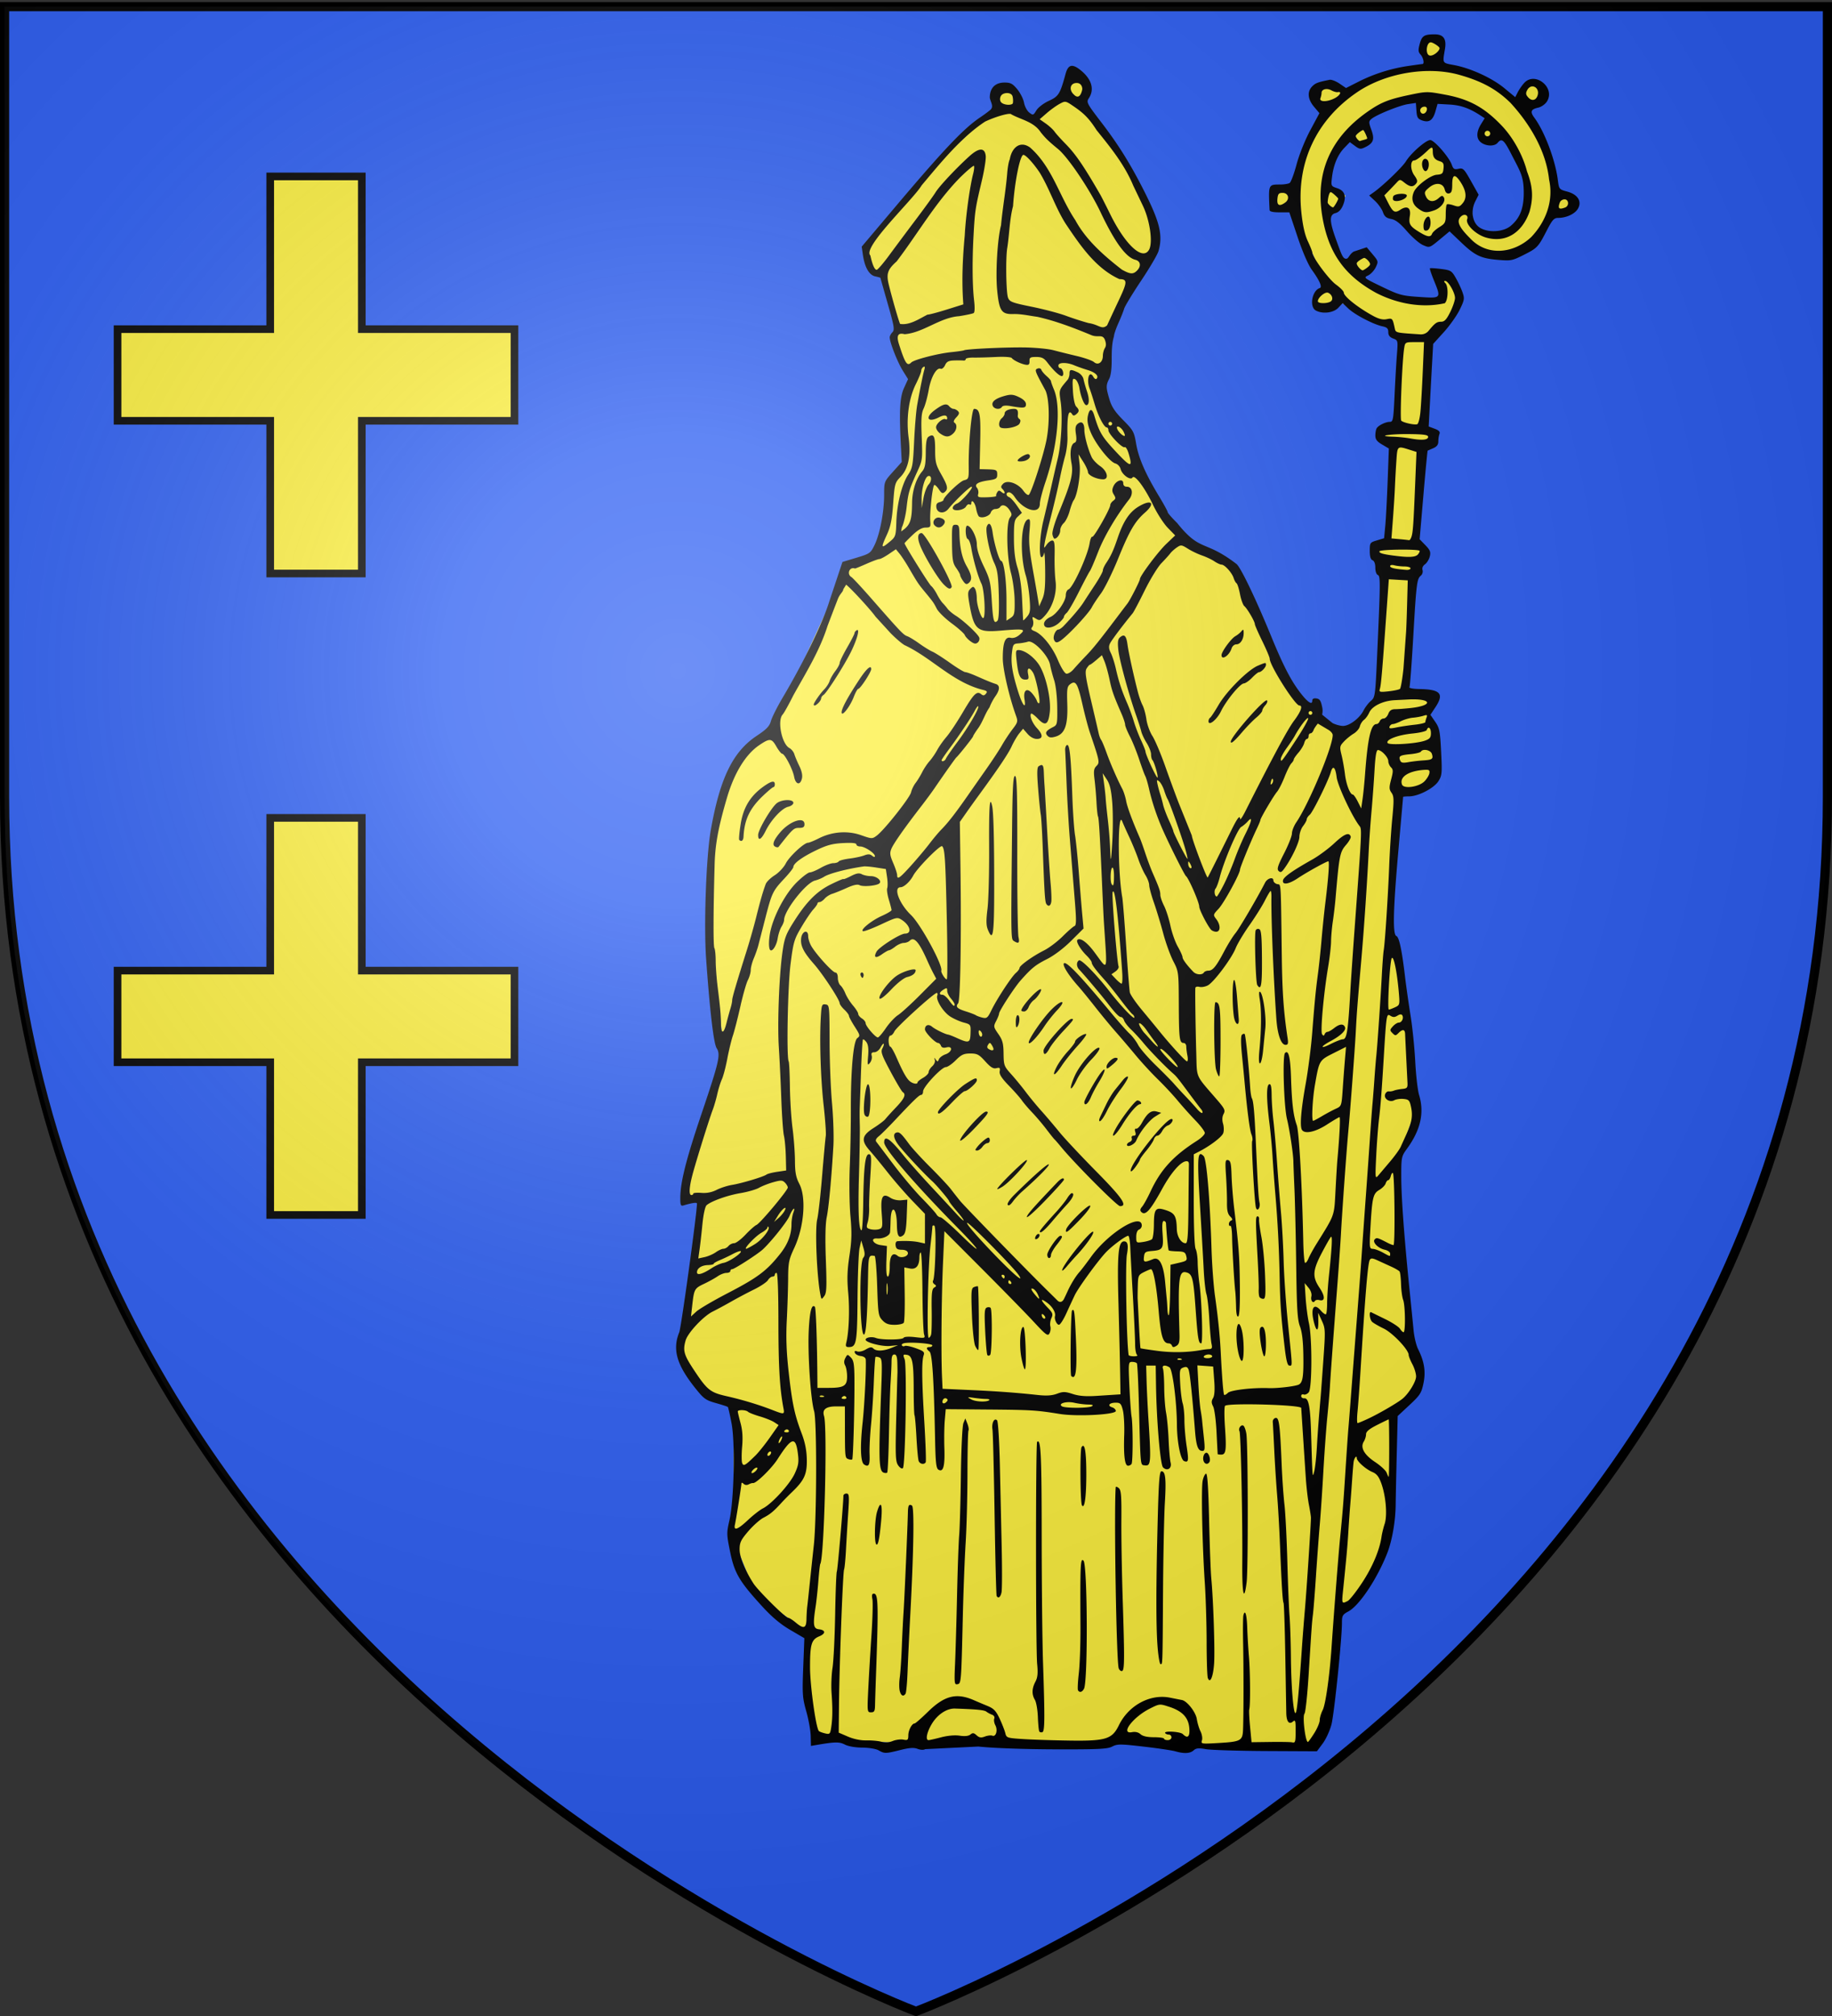 <svg xmlns="http://www.w3.org/2000/svg" xmlns:xlink="http://www.w3.org/1999/xlink" width="600" height="660" style="display:inline" version="1.0"><rect width="100%" height="100%" fill="#333333" stroke="none"/><defs><linearGradient id="a"><stop offset="0" style="stop-color:#fff;stop-opacity:.314"/><stop offset=".19" style="stop-color:#fff;stop-opacity:.251"/><stop offset=".6" style="stop-color:#6b6b6b;stop-opacity:.125"/><stop offset="1" style="stop-color:#000;stop-opacity:.125"/></linearGradient><linearGradient id="b"><stop offset="0" style="stop-color:#fd0000;stop-opacity:1"/><stop offset=".5" style="stop-color:#e77275;stop-opacity:.659"/><stop offset="1" style="stop-color:black;stop-opacity:.323"/></linearGradient><radialGradient xlink:href="#a" id="c" cx="221.445" cy="226.331" r="300" fx="221.445" fy="226.331" gradientTransform="matrix(1.353 0 0 1.349 -79.874 -85.747)" gradientUnits="userSpaceOnUse"/></defs><g style="fill:#2b5df2;display:inline"><path d="M300 658.5s298.5-112.32 298.5-397.772V2.176H1.5v258.552C1.5 546.18 300 658.5 300 658.5z" style="fill:#2b5df2;fill-opacity:1;fill-rule:evenodd;stroke:none;stroke-width:1px;stroke-linecap:butt;stroke-linejoin:miter;stroke-opacity:1"/></g><g style="display:inline"><path d="M-468.521 840.537c.875 0 105.04-.656 105.04-.656l110.948 1.531 9.052-30.048 5.172-44.574 8.069-4.615 9.957-14.06 9.359-31.983 1.107-27.732.394-26.212 14.633-18.824-7.193-23.848-7.002-91.035 11.598-31.074-8.815-72.385-5.41-17.993 4.377-78.78 16.736-4.876 3.622-12.635-1.32-21.879-3.385-4.35 4.48-9.874-17.507-2.407 6.128-60.179 5.166-13.56-5.043-7.44 3.816-47.713 5.928-7.439-4.591-7.697 4.133-46.794 9.141-8.03 7.053-13.853-13.568-13.13 1.313 15.318-20.922-1.062-22.188-10.974 8.097-7.44-8.097-5.69-4.814 5.909-5.844-4.084-7.286-23.052 6.784-2.188 3.72-7.66-9.629-6.345 3.162-13.304 8.655-12.519 4.596 5.252 7.002-2.626-3.72-10.504 9.117-6.488c-15.86 4.5 1.767-.816 18.894-5.985l1.97 9.19 3.063 2.19 4.814-11.161 11.045 1.536 13.902 5.029 6.346 7.002-6.783 6.347 3.939 3.939 8.534-2.408 9.629 10.723 4.73 19.696-4.511 12.254-4.356 7.694-7.765 1.857-6.293-.42-7.627-4.755-.876-18.82-10.504-11.16-12.254-14.88-28.23 28.886s26.041 25.603 26.917 25.384c.875-.219 13.13-10.285 13.13-10.285l16.412 15.537 14.718 1.729 13.074-6.98 11.817-16.413 10.285-1.094.656-5.909-8.096-3.72-17.288-42.672 8.534-7.66-3.501-10.504-7.878 3.94-3.064 7.877-18.37-12.495-23.208-7.637 1.313-12.693-8.097-1.531-2.626 6.346 4.596 8.972-24.849 4.285-21.325 8.845-7.003-4.377-10.941 5.033 7.659 10.723-17.07 36.764s-.874 5.252-1.75 5.252c-.875 0-11.16-.656-11.16-.656l1.313 11.598 10.504-.657 18.163 40.922-5.252 5.252-.438 6.565 12.692-2.626 24.947 12.255 7.878 7.221-1.75 48.362-8.535 2.189 4.596 7.44-1.237 51.275-6.357 6.051 4.672 8.543-4.3 72.214-17.725 16.413-14.88-9.191-15.32-18.6-29.98-61.93-27.572-13.13-20.24-35.942-7.552-22.925-16.412-20.57 7.878-36.764 10.285-25.822 13.13-19.476-13.125-36.13-27.14-37.836 2.844-9.19-5.033-7.879-5.47 5.033-.438 7.222-17.288 11.817-9.629-3.501-1.094-9.63-5.908-3.5-4.596 3.063.657 7.44-32.118 30.684-38.128 45.908 2.838 11.946 5.259 2.278 8.972 29.98-2.505 5.222 8.414 18.193-2.626 48.581-8.316 10.067-6.565 37.858-16.412 7.659-41.798 90.816-11.58 8.113-10.578 15.184-8.826 34.792-.746 41.698 6.783 66.963-21.007 85.126 11.379-1.313-10.285 69.37-3.216 12.709 5.683 10.804 8.584 10.767 14.552 7.08v72.433l12.108 29.703 28.595 20.848-1.19 26.46 4.254 29.999 53.614 3.282z" style="fill:#fcef3c;fill-rule:evenodd;stroke:none;stroke-width:1px;stroke-linecap:butt;stroke-linejoin:miter;stroke-opacity:1" transform="translate(583.745 60.73) scale(.607)"/><path d="M-250.644 290.202c-1.081 1.316-2.037 2.758-2.308 3.527-.338.963-1.08 1.75-1.646 1.75-.568 0-1.032.675-1.032 1.5s-.401 1.5-.891 1.5-1.154 1.013-1.475 2.25c-.32 1.238-1.719 3.558-3.108 5.156-1.39 1.598-2.526 3.253-2.526 3.678 0 .425-.583 1.368-1.297 2.095-.713.727-2.359 4.021-3.657 7.321-1.299 3.3-3.128 6.9-4.065 8-1.894 2.224-8.98 14.248-8.98 15.238 0 .347-.877 2.46-1.948 4.696-3.194 6.667-9.053 20.928-9.053 22.034 0 2.206-8.664 18.056-11.555 21.14-2.99 3.19-3.017 3.307-1.272 5.575 2.418 3.143 2.39 6.817-.05 6.817-1.033 0-2.336-.562-2.896-1.25-2.127-2.612-6.227-10.705-6.227-12.291 0-2.271-5.692-15.367-7.157-16.466-.783-.588-8.61-16.164-12.398-24.676-3.242-7.283-5.908-15.202-7.513-22.317-.682-3.025-1.611-6.175-2.064-7-.452-.825-1.938-4.875-3.301-9-1.364-4.125-3.624-9.714-5.023-12.42-1.4-2.705-2.544-5.542-2.544-6.304 0-.762-.82-3.273-1.823-5.58-4.555-10.483-5.295-12.587-6.572-18.696-.747-3.575-1.977-7.998-2.735-9.828l-1.376-3.329-2.997 2.578c-1.648 1.417-3.226 2.577-3.506 2.578-.28 0-1.065.89-1.744 1.977-1.024 1.64-.621 4.58 2.36 17.25 1.977 8.4 3.834 16.4 4.128 17.774.293 1.375.89 2.956 1.324 3.512.435.557 1.756 3.707 2.935 7 2.078 5.802 5.815 14.362 8.509 19.488.722 1.375 1.65 4.3 2.06 6.5.628 3.363 3.423 10.9 7.416 20 .483 1.1 1.814 4.826 2.959 8.28 1.144 3.454 2.913 8.18 3.93 10.5 3.465 7.909 4.132 9.814 4.132 11.807 0 1.096.904 3.765 2.01 5.931 1.104 2.166 2.654 7.008 3.443 10.76.79 3.751 2.58 8.824 3.98 11.272 1.398 2.447 2.548 5.01 2.555 5.693.011 1.126 2.34 4.277 5.834 7.89 1.544 1.597 4.788 1.807 5.678.367.34-.55 1.422-1 2.404-1 2.399 0 4.208-2.205 8.526-10.394 2-3.792 4.745-8.214 6.102-9.826 2.019-2.399 11.73-18.953 15.993-27.264 1.235-2.407 4.475-3.28 4.475-1.206 0 .801.9 1.692 2 1.98 2.23.583 1.976-3.324 2.543 39.21.258 19.323 1.005 29.835 3.109 43.75.462 3.056.26 3.75-1.093 3.75-2.408 0-4.345-5.499-4.952-14.057-1.543-21.786-2.858-54.202-2.663-65.693.03-1.787-.162-3.25-.428-3.25-.265 0-1.676 2.363-3.136 5.25-1.46 2.888-5.202 8.85-8.318 13.25-3.115 4.4-6.45 9.974-7.41 12.386-2.22 5.581-11.745 18.29-15.021 20.044-1.375.736-3.429 1.095-4.565.798-1.185-.31-2.111-.047-2.172.616-.179 1.954.112 22.487.5 35.35.412 13.63-.69 11.158 11.007 24.7 4.362 5.051 4.772 5.918 3.733 7.89-.771 1.463-.87 3.24-.29 5.225.483 1.655.526 3.962.095 5.127-.757 2.048-6.955 6.77-12.965 9.877l-2.922 1.512-.013 24.576c-.009 14.932.389 25.33 1.013 26.496.565 1.056 1.056 4.278 1.092 7.161.036 2.883.449 7.942.917 11.242 1.326 9.331 2.032 32.5.991 32.5-1.467 0-1.883-2.58-3.049-18.906-1.166-16.333-1.73-18.528-4.984-19.379-4.088-1.069-4.581 3.38-3.681 33.168.13 4.313-.211 5.605-1.716 6.5-1.424.847-1.99.814-2.334-.133-.25-.687-1.022-1.25-1.716-1.25-3.145 0-4.284-3.625-5.458-17.368-1.145-13.403-2.844-22.632-4.168-22.632-.351 0-2.058.708-3.792 1.573-2.947 1.47-3.164 1.945-3.311 7.25-.087 3.123-.126 6.307-.086 7.077l.702 13.962c.347 6.908.73 12.66.85 12.781.122.121 4.203.75 9.07 1.398 7.9 1.05 16.298.9 23.621-.422 1.375-.249 3.34-.49 4.367-.535 1.508-.068 1.748-.612 1.253-2.834-.337-1.512-.873-7.475-1.191-13.25-.318-5.775-1.012-11.85-1.542-13.5-.53-1.65-1.19-7.5-1.467-13-.277-5.5-1.199-21.414-2.048-35.364-1.584-26.039-1.307-29.58 2.042-26.093 1.556 1.62 3.382 23.354 4.198 49.957.261 8.525 1.112 20 1.89 25.5 1.618 11.439 2.64 21.405 3.064 29.87.689 13.758 1.421 22.95 1.864 23.393.261.262 1.162-.212 2.003-1.052 1.521-1.522 13.35-2.901 22.067-2.573 4.192.158 12.762-.769 15.686-1.697 2.598-.824 3.168-3.905 2.978-16.08-.118-7.565-.705-12.538-1.828-15.5-1.357-3.579-1.718-9.38-2.017-32.36-.2-15.4-.626-34.076-.947-41.5-.321-7.426-.584-14.176-.584-15 0-3.746-2.006-17.107-3.452-23-1.684-6.863-2.503-34.137-1.07-35.59 1.884-1.909 2.888 2.176 3.247 13.202.455 13.975 1.232 20.412 3.105 25.722 1.261 3.573 2.878 32.66 3.528 63.468.12 5.667.542 10.504.938 10.75.397.244 1.226-.792 1.842-2.304.617-1.512 2.573-5.082 4.348-7.933 10.015-16.092 9.5-14.645 10.25-28.816.378-7.15.831-14.575 1.007-16.5 1.17-12.855 1.679-23 1.153-23-.339 0-3.401 1.8-6.805 4-6.252 4.04-11.987 5.253-13.473 2.848-1.222-1.977-.502-10.82 2.021-24.848 1.336-7.425 2.92-19.8 3.518-27.5 1.32-16.992 1.884-22.75 3.18-32.5.547-4.125 1.397-12.225 1.888-18 .49-5.775 1.394-14.55 2.007-19.5 1.666-13.437 2.325-22.5 1.637-22.5-.993 0-11.803 5.985-16.457 9.111-4.94 3.32-8.525 3.829-8.013 1.14.344-1.808 5.128-5.2 15.855-11.24 3.408-1.918 8.73-5.86 11.827-8.758 5.384-5.04 8.014-6.108 8.85-3.597.212.636-.92 2.661-2.516 4.5-3.334 3.842-3.685 5.62-5.656 28.704-.3 3.498-.96 9.123-1.468 12.5-.509 3.377-.942 8.233-.963 10.79-.022 2.558-.743 8.858-1.604 14-2.419 14.445-4.237 34.701-3.24 36.107.701.99.984.989 1.388-.007.279-.687.96-1.25 1.516-1.25.555 0 2.153-.9 3.551-2 3.027-2.38 5.122-2.557 5.912-.497.658 1.712-2.329 4.577-7.821 7.506-5.707 3.042-5.664 4.453.048 1.56 2.787-1.413 5.75-2.569 6.582-2.569 2.18 0 2.855-4.365 4.099-26.5.308-5.5 1.441-21.925 2.517-36.5 3.669-49.728 3.7-50.39 2.423-52-3.927-4.952-11.793-21.723-12.358-26.348-.676-5.54-2.052-6.684-3.19-2.652-1.295 4.584-9.67 21.533-11.316 22.898-.893.741-1.633 1.854-1.645 2.475-.012.62-.902 2.252-1.978 3.627-1.075 1.375-1.965 4.002-1.978 5.838-.02 3.044-4.593 12.48-8.534 17.608-1.18 1.536-1.754 1.688-2.72.721-.967-.966-.334-2.958 3.003-9.448 2.326-4.523 4.23-9.356 4.23-10.74 0-1.383 1.061-4.082 2.36-5.997 6.858-10.117 19.64-40.743 19.64-47.06 0-.871-1.126-2.186-2.5-2.922l-5.515-3.277zm7.935-.264c1.639.848 4.197 1.541 5.685 1.541 3.42 0 8.906-4.135 11.015-8.302.89-1.759 2.68-4.098 3.98-5.198 2.285-1.936 2.392-2.697 3.354-24 1.814-40.18 1.841-43.364.38-43.925-.753-.289-1.335-2.004-1.335-3.936 0-2.122-.57-3.644-1.5-4-1.025-.394-1.5-1.998-1.5-5.067 0-4.348.124-4.529 3.867-5.65l3.866-1.158.634-6.632c.349-3.648.927-14.535 1.285-24.194l.65-17.562-3.65-2.154c-2.822-1.665-3.648-2.787-3.637-4.938.009-1.531.346-3.279.75-3.884 1.065-1.595 4.797-3.4 7.03-3.4 1.779 0 1.974-1.079 2.583-14.25.362-7.837.933-17.727 1.267-21.976.604-7.655.585-7.736-2.018-8.726-1.847-.702-2.627-1.724-2.627-3.444 0-1.947-.661-2.588-3.25-3.148-4.856-1.052-14.835-6.269-18.312-9.574l-3.062-2.91-2.362 2.514c-2.562 2.726-8.41 3.443-12.08 1.479-3.655-1.957-2.13-10.733 2.11-12.146 1.449-.483-.098-4.014-4.307-9.837-1.967-2.72-5.03-9.783-7.697-17.75l-4.431-13.232h-5.304c-3.547 0-5.324-.414-5.362-1.25-.637-14.04-.766-13.737 5.889-13.765 2.017-.009 4.242-.38 4.943-.825.702-.445 2.387-4.964 3.747-10.042 1.428-5.338 4.55-13.112 7.4-18.426l4.928-9.192-2.925-3.462c-3.424-4.053-3.78-8.182-.95-11.012 1.776-1.777 3.022-2.245 9.343-3.51 1-.2 3.408.715 5.351 2.034l3.534 2.399 6.649-3.371c8.32-4.218 17.545-7.145 26.84-8.517 3.955-.583 7.443-1.06 7.75-1.06 1.169 0 .49-3.418-1.007-5.073-1.288-1.423-1.375-2.437-.49-5.726 1.193-4.428 2.399-5.202 8.102-5.202 4.72 0 6.444 2.448 5.536 7.864-1.333 7.958-1.598 7.49 4.917 8.71 8.94 1.673 20.488 6.973 27.12 12.446l5.88 4.852 1.372-2.686c.754-1.477 2.295-3.698 3.424-4.936 5.954-6.526 17.11 2.624 12.246 10.045-.929 1.418-3 2.867-4.604 3.219-3.993.877-4.525 2.2-2.165 5.392 5.559 7.52 11.314 22.755 12.713 33.655.639 4.975.724 5.08 5.043 6.236 5.736 1.534 8.093 5.341 5.757 9.297-1.638 2.773-6.245 4.906-10.594 4.906-2.281 0-3.17.976-6.153 6.75-4.678 9.058-5.085 9.487-12.525 13.243-6.087 3.073-6.89 3.227-13.826 2.64-9.25-.782-12.416-2.292-20.028-9.559l-6.097-5.82-3.782 3.14c-7.279 6.041-6.785 5.84-10.516 4.281-1.875-.783-5.768-4.136-8.65-7.45-3.835-4.408-6.141-6.195-8.59-6.654-2.572-.483-3.596-1.335-4.411-3.674-.584-1.675-2.494-4.383-4.244-6.018l-3.181-2.972 2.343-1.642c5.03-3.522 15.572-13.643 17.53-16.828 2.723-4.43 10.762-11.442 13.092-11.419 2.153.021 10.162 9.196 11.596 13.286.834 2.378 1.39 2.715 3.654 2.217 2.464-.54 2.986-.023 6.76 6.697l4.09 7.282-1.806 3.57c-2.558 5.059-1.62 11.315 2.092 13.959 4.364 3.107 12.893 2.74 17.02-.732 4.489-3.778 7.034-8.616 7.034-17.772 0-9.169-1.866-11.432-6.893-21.266-3.785-7.407-5.016-8.391-7.2-5.759-1.616 1.947-5.959 1.918-8.778-.057-2.787-1.952-2.868-5.664-.215-9.955l2.007-3.248-2.257-1.475c-5.989-3.914-10.658-5.563-16.713-5.903l-6.454-.362-1.118 3.937c-1.395 4.914-3.41 6.321-7.17 5.006-2.392-.836-2.848-1.6-3.11-5.214l-.308-4.234-4.192.627c-4.648.695-17.288 5.817-19.807 8.027-1.485 1.302-1.485 1.776-.007 5.886 1.845 5.132 1.13 7.135-3.33 9.322-2.47 1.211-3.065 1.138-5.527-.683l-2.76-2.04-3.056 3.183c-3.51 3.656-5.79 9.142-6.59 15.865-.55 4.606-.504 4.7 2.816 5.796 4.115 1.358 5.135 4.421 3.097 9.3-.947 2.266-2.346 3.71-3.993 4.124-3.429.86-3.343 4.328.357 14.466 2.9 7.95 3.604 10.481 5.663 10.126 1.085-.187 1.463-2.414 3.821-3.834l6.989-2.32 3.194 3.804c3.1 3.693 3.15 3.898 1.678 6.983-.833 1.748-2.69 3.736-4.127 4.416-2.543 1.205-2.348 1.364 7.449 6.08 9.36 4.505 10.769 4.889 20.25 5.51 11.89.78 11.812.87 7.746-9.11-1.339-3.288-2.275-6.137-2.08-6.333.196-.195 2.881-.04 5.967.346 5.256.657 5.762.963 7.977 4.833 1.3 2.272 2.938 5.774 3.638 7.783 1.17 3.354 1.044 4.12-1.531 9.383-1.542 3.152-5.392 8.587-8.555 12.077l-5.75 6.346-.6 10.77c-.33 5.925-.876 15.947-1.213 22.272l-.612 11.5 3.224 1.21c2.347.88 3.055 1.65 2.602 2.831-.343.893-.623 2.72-.623 4.062 0 1.709-.824 2.794-2.75 3.621-1.512.65-2.862 1.24-3 1.311-.136.072-1.167 10.852-2.29 23.957l-2.043 23.827 3.097 3.195c2.576 2.658 2.976 3.683 2.38 6.091-.394 1.592-1.563 3.496-2.596 4.23-1.148.816-1.66 2.025-1.316 3.109.31.976-.093 2.318-.895 2.984-2.153 1.787-2.44 4.098-4.105 32.95-.837 14.507-1.764 26.77-2.06 27.25-.297.48 2.074.917 5.27.972 11.52.198 13.578 2.513 8.734 9.833l-2.695 4.072 2.583 3.747c2.324 3.374 2.644 4.997 3.207 16.248.578 11.564.468 12.748-1.467 15.805-2.412 3.811-10.828 8.17-15.804 8.185-1.787.006-3.25.141-3.25.302 0 .16-1.12 12.872-2.488 28.25-2.868 32.223-3.21 45.977-1.16 46.763 1.5.576 2.957 7.362 4.658 21.695.62 5.225 1.963 14.675 2.986 21 1.022 6.325 2.172 17.575 2.556 25 .383 7.425 1.311 15.525 2.062 18 2.922 9.636.864 18.836-6.482 28.977-3.064 4.23-3.132 4.564-3.118 15.423.013 11.05 1.594 32.53 4.498 61.1.839 8.25 1.805 17.925 2.147 21.5.343 3.575 1.438 8.127 2.434 10.116 3.363 6.715 4.208 12.116 2.89 18.466-1.082 5.214-1.834 6.379-7.554 11.708l-6.353 5.917-.52 21.147c-.286 11.63-.54 23.621-.562 26.646-.066 8.74-1.923 19.44-4.528 26.086-5.437 13.875-15.039 28.292-20.968 31.485-3.165 1.705-3.498 2.294-3.498 6.197 0 8.62-4.15 48.887-5.64 54.732-.842 3.3-2.955 7.916-4.695 10.258l-3.165 4.257-27.5-.135c-15.125-.075-29.712-.53-32.415-1.013-3.888-.694-5.263-.563-6.579.628-1.915 1.733-5.101 1.912-9.844.552-1.828-.525-9.566-1.672-17.195-2.55-12.64-1.456-14.142-1.457-16.922-.02-2.577 1.333-7.383 1.564-30.97 1.492-16.592-.05-33.326-.662-41.247-1.507l-28.682 1.403c-.803.523-2.472.46-4.095-.152-2.053-.775-4.398-.618-9.351.627-7.909 1.986-8.492 1.994-11.7.16-1.414-.808-5.236-1.444-8.8-1.464-3.743-.021-7.55-.683-9.381-1.63-2.998-1.55-5.199-1.52-15.319.207l-3 .512-.124-5.312c-.069-2.922-1.142-8.913-2.385-13.313-2.068-7.318-2.21-9.341-1.653-23.741l.608-15.742-7.603-4.45c-5.313-3.11-9.898-6.96-15.223-12.781-12.274-13.418-14.887-17.865-17.226-29.312-1.92-9.402-1.94-10.226-.398-16.928 2.504-10.884 3.188-41.805 1.162-52.433-.88-4.614-1.783-8.572-2.008-8.796-.224-.225-3.131-1.175-6.46-2.113-5.501-1.549-6.523-2.296-11.226-8.204-9.956-12.509-12.283-20.71-8.512-30 1.058-2.607 9.548-64.308 9.548-69.392 0-.748-2.524-.397-7.25 1.007-1.483.44-1.75-.16-1.75-3.937 0-8.445 3.109-20.788 11.445-45.448 9.494-28.082 10.401-32.004 8.186-35.401-1.614-2.474-3.681-20.014-5.696-48.329-1.307-18.355.04-55.26 2.532-69.354 4.943-27.966 11.895-42.244 24.72-50.77 5.393-3.585 6.949-5.207 7.738-8.064.543-1.968 3.418-7.68 6.39-12.695 11.355-19.164 21.46-40.012 25.09-51.76l7.095-21.293 7.547-2.273c7.238-2.18 7.637-2.461 9.786-6.883 2.87-5.91 5.167-17.929 5.167-27.05 0-7.111.02-7.164 4.75-12.428l4.75-5.286-.424-8.072c-1.019-19.39-.633-26.85 1.646-31.836l2.178-4.764-2.93-4.736c-2.814-4.55-6.97-15.175-6.97-17.82 0-.7.657-1.93 1.46-2.734 1.282-1.28.974-3.166-2.5-15.32-2.178-7.622-3.96-13.936-3.96-14.03 0-.095-1.276-.453-2.835-.796-3.285-.721-5.658-4.888-6.635-11.648l-.634-4.388 18.587-22c25.556-30.247 36.418-41.697 45.14-47.583 2.181-1.472 3.884-2.713 5.106-3.72 2.92-1.928.787-4.298.271-7.008 0-5.231 2.877-8.189 7.966-8.189 3.252 0 4.377.592 6.873 3.62 1.64 1.991 3.28 5.254 3.641 7.25.362 1.997 1.622 4.38 2.801 5.295 2.055 1.595 2.217 1.546 3.87-1.172.967-1.591 3.924-3.845 6.735-5.135 5.272-2.419 6.014-3.62 9.029-14.608 1.405-5.122 3.717-5.568 8.44-1.626 5.67 4.73 7.172 10.116 4.122 14.771-1.465 2.237-1.207 2.737 6.816 13.215 9.411 12.29 16.088 23.088 23.703 38.333 7.845 15.707 9.419 22.639 7.029 30.971-.537 1.871-4.767 9.068-9.4 15.994-4.634 6.926-8.748 13.717-9.142 15.092-.395 1.375-1.79 4.876-3.1 7.78s-2.383 6.091-2.383 7.083c-1.113 3.778-1.211 7.645-1.222 11.643.054 5.586-.41 9.478-1.341 11.264-1.804 3.458-1.79 4.676.124 11.122 1.182 3.983 2.974 6.682 7.405 11.154 5.5 5.552 5.913 6.309 7.02 12.875 1.278 7.573 5.097 16.308 12.367 28.284 2.556 4.21 4.647 8.041 4.647 8.513 0 .471 2.285 3.09 5.079 5.82 12.789 16.045 14.682 8.742 32.207 22.258 2.664 2.802 10.51 19.264 18.687 39.204 6.163 15.03 10.35 23.188 15.191 29.601 4.178 5.534 6.836 7.4 6.836 4.798 0-1.023.754-1.43 2.25-1.218 1.813.257 2.43 1.246 3.171 5.086.314 1.627.037 2.775-.09 3.664l5.59 4.528zm-231.565 548.269c2.357.45 2.648.193 2.676-2.361.031-2.79 1.95-6.367 3.416-6.367.4 0 3.691-2.89 7.312-6.425 8.855-8.639 15.321-10.228 24.74-6.08 1.65.726 4.887 2.094 7.193 3.04 3.425 1.403 4.632 2.655 6.597 6.841 1.323 2.818 2.7 6.33 3.059 7.803.636 2.608.899 2.695 9.902 3.265 5.087.323 16.45.685 25.25.804 19.11.26 22.514-.813 26.122-8.232 5.237-10.766 16.858-17.063 27.55-14.93 2.93.584 5.85 1.162 6.49 1.284 2.775.53 7.438 6.481 8.017 10.233.331 2.143 1.237 5.157 2.013 6.697.776 1.54 1.124 3.701.775 4.802-.611 1.925-.293 1.982 8.255 1.49 12.969-.748 13.705-1.155 13.932-7.7.3-8.653.31-32.316.018-46.392-.148-7.15-.084-13.782.142-14.739.862-3.636 1.841-.58 2.063 6.44.127 4.014.55 11.175.942 15.912.706 8.545.8 26.468.15 28.387-.187.55.017 4.74.454 9.31l.795 8.309 10.14-.13c5.578-.072 10.816.014 11.641.19 1.892.405 2 .037 2-6.801 0-5.005-.173-5.48-1.576-4.315-1.997 1.658-3.364-.146-3.456-4.563-.034-1.65-.275-15.545-.535-30.877-.26-15.333-.687-28.226-.95-28.651-.516-.835-1.077-10.118-1.991-32.972-.32-7.975-.992-19.45-1.495-25.5-.504-6.05-1.195-16.88-1.537-24.066-.341-7.187-.697-13.92-.79-14.962-.095-1.058.565-2.048 1.494-2.24 1.912-.397 2.404 3.356 3.308 25.268.295 7.15.972 16.825 1.504 21.5.533 4.675 1.23 18.4 1.551 30.5.321 12.1.855 25.375 1.186 29.5.33 4.125.66 14.025.734 22 .152 16.623 1.413 31.567 2.559 30.338.787-.844 1.733-10.741 3.474-36.338.318-4.675 1.009-13.45 1.535-19.5.958-11.03 3.295-46.686 3.243-49.5-.015-.825-.51-3.975-1.097-7-.589-3.025-1.327-9.325-1.641-14-.72-10.708-2.456-37.284-2.493-38.15-.071-1.716-39.483-2.814-41.113-1.145-.427.437-.449 5.52-.047 11.295.873 12.572.552 15-1.983 15-1.036 0-1.908-.112-1.938-.25-.03-.137-.306-5.425-.613-11.75-.306-6.325-1.13-12.606-1.832-13.958-1.005-1.938-1.018-2.889-.062-4.5.816-1.374 1.025-4.496.637-9.542l-.576-7.5-4.259-.308-4.258-.308.561 10.308c.31 5.67.844 11.883 1.19 13.808.344 1.925.704 4.4.8 5.5.095 1.1.522 5.263.949 9.25.673 6.292.565 7.25-.818 7.25-2.395 0-3.326-2.67-4.01-11.5-1.432-18.455-2.693-30.425-3.4-32.275-.578-1.51-1.249-1.787-2.86-1.184-1.948.729-2.074 1.372-1.677 8.623.235 4.31.845 9.14 1.355 10.735.51 1.595.924 5.645.92 9-.003 3.356.524 9.586 1.173 13.846 1.232 8.098 1.06 9.163-1.33 8.246-1.925-.74-3.824-10.294-3.885-19.551-.08-12.347-2.352-29.949-3.998-30.99-2.364-1.496-4.238-1.135-3.54.682.344.897.652 5.51.684 10.25.032 4.74.49 10.868 1.017 13.618.527 2.75 1.14 9.314 1.362 14.586.222 5.272.703 10.78 1.07 12.24.791 3.153-1.847 4.802-4.091 2.557-1.483-1.482-3.49-25.114-3.79-44.633l-.157-10.25h-5.144l.22 8.25c.12 4.538.562 13.65.982 20.25 1.524 23.948 1.383 25.778-1.951 25.302-2.449-.35-2.255 1.613-3.141-31.747-.328-12.345-.82-22.807-1.094-23.25-.274-.443-1.435-.805-2.58-.805-2.037 0-2.07.298-1.48 13.25.332 7.288.854 14.6 1.16 16.25.76 4.084.767 24.291.01 25.515-.334.542-1.199.985-1.921.985-1.754 0-2.423-5.444-2.049-16.675.168-5.046-.16-11.009-.729-13.25-.903-3.558-1.391-4.075-3.853-4.075-3.448 0-4.714 1.619-1.952 2.496 1.108.351 2.014 1.24 2.014 1.973 0 1.993-20.918 3.106-30.254 1.61-12.766-2.045-15.166-2.193-38.545-2.388l-22.977-.19-.524 6c-.288 3.3-.387 10.05-.22 15 .33 9.76-.57 13.108-3.136 11.672-1.287-.72-1.616-3.598-1.876-16.438-.66-32.595-1.531-46.175-3.038-47.345-1.848-1.435-1.82-2.39.07-2.39.825 0 1.5-.411 1.5-.915 0-.933-10.663-1.846-14.765-1.263-1.245.176-2.002.746-1.68 1.266.32.52 1.021.674 1.557.343.535-.33 3.206.202 5.935 1.183 4.277 1.538 4.864 2.067 4.253 3.835-1.11 3.215-1.008 13.333.362 35.955.696 11.497 1.031 21.284.743 21.75-.859 1.39-3.147.96-3.79-.713-.328-.858-.867-6.59-1.195-12.74-.33-6.15-.794-11.497-1.032-11.883-.239-.386-.444-6.509-.456-13.606-.026-15.181-.697-18.585-3.75-19.032-2-.292-2.096-.084-1.135 2.443 1.272 3.346.418 57.312-.928 58.658-.517.517-1.578-.087-2.541-1.447-1.468-2.071-1.587-4.965-1.063-25.742.325-12.874.62-23.674.656-24 .036-.325.013-2.73-.052-5.342-.088-3.503-.513-4.75-1.619-4.75-1.063 0-1.506 1.093-1.52 3.75-.012 2.063-.242 7.125-.513 11.25-.27 4.125-.667 16.643-.881 27.819-.214 11.175-.64 20.568-.945 20.873-.305.305-1.182.314-1.95.02-2.588-.993-2.749-6.613-1.284-44.846.574-14.96.47-16.7-1.028-17.274-.916-.351-1.844-.46-2.063-.24-.22.219-.619 6.192-.888 13.273-.269 7.081-.947 17.516-1.507 23.187-.56 5.672-.92 12.758-.799 15.746.246 6.068-.416 7.38-2.92 5.793-1.943-1.232-2.254-9.349-.858-22.35 1.046-9.747 1.992-28.414 1.732-34.184-.047-1.054-1.075-1.802-2.749-2-1.47-.174-2.881-.951-3.136-1.726-.326-.991.049-1.213 1.263-.747.963.37 3.01-.095 4.627-1.05 2.268-1.34 3.163-1.45 4.11-.504 1.57 1.57 5.419 1.423 9.81-.375l3.5-1.434-4.323.424c-4.287.42-13.178-1.861-13.178-3.382 0-1.231 3.32-1.796 5.516-.938 2.925 1.142 14.266 1.077 14.985-.087.375-.605 2.815-.743 6.175-.348 5.409.635 5.536.594 4.849-1.573-.389-1.224-.778-11.642-.866-23.151-.087-11.509-.496-20.926-.909-20.926-.412 0-.75 1.155-.75 2.566 0 4.597-1.81 6.722-5.158 6.053l-2.973-.595.21 14.349c.116 7.892-.106 14.862-.493 15.488-.387.627-2.624 1.14-4.97 1.14-3.237 0-4.824-.593-6.571-2.453-2.156-2.295-2.337-3.488-2.816-18.5-.282-8.827-.899-16.115-1.37-16.198-3.253-.568-3.35-.25-3.566 11.65-.373 20.536-.976 29.584-2.044 30.65-2.377 2.378-2.9-38.456-.529-41.313.94-1.132.957-2.374.074-5.403l-1.146-3.934-.914 4c-.502 2.2-.998 14.408-1.101 27.13-.197 24.303-.571 26.37-4.774 26.37-1.517 0-1.773-.494-1.279-2.464 1.403-5.589 1.865-17.637 1.027-26.786-.683-7.465-.53-12.152.656-20 1.24-8.207 1.35-12.442.55-21.25-.55-6.05-.72-17.975-.377-26.5.343-8.525.606-22.25.586-30.5-.054-21.998 1.341-37.56 3.51-39.147 1.608-1.176 1.508-1.616-1.4-6.147-1.722-2.685-3.132-5.326-3.132-5.87 0-.543-1.125-2.044-2.5-3.336-1.375-1.292-2.5-2.85-2.5-3.465 0-1.823-9.157-15.77-13.85-21.098-5.594-6.348-7.341-9.799-6.958-13.742.395-4.07 3.808-5.227 3.808-1.292 0 1.402.819 3.895 1.819 5.54 2.85 4.686 11.434 14.057 12.878 14.057.769 0 1.303 1.18 1.303 2.878 0 1.582.627 3.397 1.393 4.033.765.635 1.972 2.603 2.681 4.372.71 1.77 2.557 4.695 4.108 6.502 1.55 1.807 2.818 3.836 2.818 4.51 0 .673.9 1.786 2 2.473 1.1.687 2 1.84 2 2.56 0 1.544 5.266 7.673 6.59 7.67.5 0 2.451-2.263 4.335-5.026 1.883-2.763 4.808-5.907 6.5-6.986 1.691-1.08 7.035-5.943 11.874-10.808l8.798-8.846-1.544-2.916c-.85-1.604-2.24-4.49-3.088-6.416-4.652-10.55-7.294-13.57-9.732-11.133-.623.623-2.055 1.143-3.183 1.155-1.127.013-3.175.903-4.55 1.978-1.375 1.076-2.88 1.966-3.345 1.978-.466.012-2.179.971-3.808 2.131-3.434 2.446-4.71 1.861-2.968-1.36 1.341-2.48 12.808-9.749 15.38-9.749 3.854 0 2.836-4.397-1.707-7.374-2.44-1.599-2.832-1.516-11.202 2.388-4.77 2.225-9.157 3.884-9.748 3.687-1.797-.6 4.57-5.78 10.148-8.258 2.888-1.283 5.245-2.695 5.24-3.138-.007-.443-.663-2.953-1.46-5.579-.797-2.626-1.192-5.444-.878-6.262.315-.819.275-3.469-.088-5.889l-.66-4.4-5.202-.811c-2.861-.446-5.877-.716-6.702-.6-8.88 1.252-18.673 3.797-21.403 5.563-1.153.746-3.36 1.668-4.902 2.048-4.91 1.21-16.695 16.244-16.695 21.299 0 .768-.632 2.393-1.404 3.611-.772 1.219-1.707 4.102-2.078 6.408-.61 3.789-2.884 7.275-4.011 6.147-1.013-1.013-.812-6.7.401-11.358 2.32-8.902 8.237-19.573 13.975-25.202 2.96-2.904 6.11-5.285 7-5.292.89-.006 3.576-1.131 5.97-2.5 2.393-1.368 5.404-2.488 6.69-2.488 1.287 0 2.591-.408 2.9-.906.307-.499 2.921-1.2 5.808-1.56 2.887-.36 6.487-1.132 8-1.716 2.046-.79 3.135-.743 4.25.183.931.773 1.5.844 1.5.19 0-1.577-5.505-5.19-7.905-5.19-1.153 0-2.096-.5-2.096-1.11 0-.746-2.373-.982-7.25-.72-5.805.313-8.745 1.117-14.75 4.037-7.512 3.653-12 6.978-12 8.891 0 .561-2.188 3.356-4.862 6.211-6.273 6.695-6.725 7.64-10.3 21.52l-3.78 14.67c-.427 1.65-1.514 4.743-2.417 6.872-.902 2.13-1.64 4.965-1.64 6.3s-.691 3.762-1.535 5.394c-.843 1.631-2.67 8.021-4.058 14.2-1.388 6.179-3.2 13.245-4.028 15.703-.828 2.458-2.187 8.083-3.022 12.5-.834 4.417-2.136 9.381-2.894 11.031-.757 1.65-1.881 5.25-2.498 8-.617 2.75-1.724 6.575-2.459 8.5-1.927 5.046-9.233 28.487-11.001 35.299-1.743 6.713-1.931 10.701-.506 10.701.55 0 1-.34 1-.757 0-.416 1.964-.601 4.364-.41 2.93.233 5.64-.3 8.25-1.623 2.137-1.084 5.911-2.294 8.386-2.69 5.083-.813 16.982-4.39 18.5-5.561.55-.424 3.166-1.094 5.813-1.488l4.813-.717-.19-7.627c-.106-4.195-.564-9.202-1.018-11.127-.455-1.925-1.097-10.925-1.427-20-.33-9.075-.92-21.398-1.313-27.386-.833-12.726.1-38.259 1.869-51.114 1.084-7.883 1.81-9.913 5.846-16.357 6.988-11.16 12.594-16.862 20.338-20.689 3.723-1.84 6.77-3.136 6.77-2.88 0 .257 1.806-.455 4.013-1.581 3.043-1.552 4.48-1.8 5.935-1.02 1.056.565 3.244 1.027 4.863 1.027 3.159 0 6.118 2.522 4.596 3.916-1.406 1.288-8.888 1.955-10.68.952-1.093-.612-3.293-.135-6.916 1.5-2.921 1.319-6.437 2.74-7.812 3.158-1.375.418-3.228 1.596-4.117 2.617-.89 1.022-2.127 1.857-2.75 1.857-.623 0-1.133.342-1.133.76 0 .419-1.02 1.881-2.267 3.25-1.247 1.37-4.15 5.681-6.45 9.581-3.883 6.581-4.3 8.02-5.811 20-1.512 11.993-2.231 50.371-.982 52.393.263.426.556 6.567.651 13.645.095 7.08.736 17.146 1.424 22.371.688 5.225 1.272 13.1 1.298 17.5.037 6.36.524 8.923 2.376 12.5 3.813 7.368 2.564 23.15-2.73 34.5-2.944 6.31-3.272 7.936-3.325 16.5-.033 5.225-.358 15.35-.723 22.5-.48 9.41-.2 17.142 1.014 28 1.89 16.91 3.165 22.94 6.98 33 1.851 4.88 2.7 9.135 2.805 14.05.17 7.92-1.302 11.224-7.771 17.45-2 1.925-4.616 4.577-5.813 5.893-4.213 4.634-6.21 6.3-9.741 8.12-1.961 1.012-5.674 4.307-8.25 7.323-4.02 4.706-4.684 6.098-4.681 9.824.004 4.187 2.82 11.098 7.476 18.34 2.473 3.847 17.255 18.5 18.662 18.5.588 0 2.406 1.125 4.04 2.5 4.392 3.695 5.803 3.277 5.9-1.75.044-2.337.228-5.375.408-6.75.18-1.375.79-7 1.356-12.5.566-5.5 1.55-14.725 2.186-20.5 1.595-14.469 1.715-67.282.164-72.5-1.855-6.241-3.494-30.81-2.892-43.374.496-10.367 1.582-14.573 3.316-12.839.562.562 1.2 18.639 1.339 37.963l.041 5.75h6.066c8.215 0 9.934-1.056 9.934-6.1 0-2.218-.466-4.902-1.035-5.966-.727-1.359-.697-2.565.1-4.056 1.11-2.072 1.179-2.078 2.967-.25 1.485 1.518 1.849 3.576 1.921 10.872.14 14.195-.645 43.526-1.18 44.062-.268.267-1.226.202-2.13-.145-1.776-.682-1.787-.788-1.82-17.667l-.02-10.75h-4.779c-5.455 0-7.575 1.69-6.473 5.16 1.894 5.969.107 76.348-2.026 79.8-.207.335-.667 4.418-1.022 9.074s-1.027 10.941-1.493 13.966c-1.513 9.828-1.228 11.838 1.732 12.19 3.74.445 3.844 2.325.212 3.83-4.2 1.739-4.954 4.27-4.954 16.623 0 9.939 3.223 33.064 4.805 34.478.382.342 1.893.903 3.358 1.247 2.457.578 2.707.338 3.244-3.12.764-4.917.822-10.182.208-18.748-.276-3.85-.042-9.925.52-13.5.562-3.575 1.201-16.54 1.421-28.81.22-12.27.628-22.679.907-23.13.418-.675 3.536-36.661 3.537-40.81 0-.687.744-1.25 1.652-1.25 1.478 0 1.576 1.13.93 10.75-.398 5.913-.936 14.8-1.195 19.75-.26 4.95-.72 9.675-1.022 10.5-.66 1.802-2.524 51.34-2.736 72.73l-.15 15.23 4.99 2.146c3.117 1.341 6.873 2.105 10.01 2.035 2.762-.06 6.371.27 8.021.738 1.963.555 4.073.415 6.106-.404 1.709-.689 4.296-1.025 5.75-.747zm73.336-4.425c-.27-.442-.613-3.953-.762-7.803-.15-3.85-.87-7.997-1.6-9.215-1.757-2.927-1.67-6.116.266-9.785 1.21-2.292 1.433-4.556.949-9.593-.797-8.274-.816-118.97-.021-119.764 2.015-2.015 2.446 6.785 2.469 50.357.014 26.4.334 57.225.713 68.5 1.028 30.665.964 37.27-.364 37.716-.637.215-1.38.028-1.65-.413zm-92.26-23.053c.348-7.012 1.122-20.073 1.72-29.023.6-8.95.821-17.612.494-19.25-.425-2.121-.21-2.977.748-2.977 2.43 0 2.574 5.313 1.187 44-.246 6.875-.478 14.188-.514 16.25-.056 3.122-.419 3.75-2.168 3.75-2.057 0-2.087-.262-1.467-12.75zm16.961 1.18c-.355-1.415-.347-4.677.017-7.25.365-2.574.86-9.855 1.1-16.18.24-6.325.678-15.1.974-19.5.495-7.373 2.157-45.6 2.318-53.353.08-3.824.58-4.647 2.212-3.638 1.283.793.912 24.782-.906 58.491-.578 10.725-1.238 24.523-1.467 30.663-.228 6.139-.717 11.651-1.087 12.25-1.138 1.842-2.485 1.21-3.161-1.484zm96.194-.29c-.292-.472-.094-4.635.441-9.25.535-4.614.931-16.04.88-25.39-.183-33.387-.017-36.943 1.642-35.283 2.164 2.163 2.42 64.883.281 69.033-.97 1.885-2.389 2.274-3.244.89zm-66.327-14.792c.285-6.516.768-23.098 1.073-36.848.304-13.75.818-28.15 1.14-32 .324-3.85.738-18.475.921-32.5.189-14.435.782-26.585 1.367-28l1.033-2.5 1.11 2.834c.611 1.559.875 3.215.587 3.68-.288.467-.535 10.891-.549 23.167-.014 12.276-.451 29.07-.972 37.32-.52 8.25-1.207 26.007-1.526 39.462-.865 36.382-.873 36.479-2.936 36.885-1.633.322-1.728-.553-1.248-11.5zm136.373 8.138c-.348-.907-.64-9.6-.648-19.318-.009-9.717-.455-24.193-.991-32.168-1.351-20.089-1.992-50.803-1.145-54.925.386-1.884 1.195-3.59 1.798-3.79.764-.255 1.27 7.278 1.677 24.925.32 13.91.84 27.99 1.156 31.29 1.135 11.857 2.045 39.43 1.531 46.352-.534 7.186-2.15 10.836-3.378 7.634zm-48.073-5.19c-1.268-3.305-2.621-84.566-1.626-97.668.036-.48.765-.293 1.62.416 1.296 1.077 1.532 3.947 1.43 17.373-.069 8.846.234 27.333.672 41.083 1.093 34.293 1.055 39.755-.283 40.205-.62.209-1.435-.425-1.813-1.409zm20.965-11.546c-.882-11.134-.861-33.173.064-68.5.55-20.958.958-26.25 2.03-26.25 2.174 0 2.608 4.098 1.822 17.179-.408 6.777-.846 28.296-.975 47.821-.27 40.944-.203 39-1.337 39-.479 0-1.2-4.162-1.604-9.25zm-86.838-27.5c-.237-.412-.734-20.1-1.104-43.75-.37-23.65-.887-44.35-1.149-46-.553-3.482.952-6.514 2.477-4.99.569.57 1.214 10.827 1.51 23.992.284 12.65.73 32.673.99 44.498.26 11.825.222 22.738-.085 24.25-.539 2.65-1.741 3.561-2.64 2zm132.538-18c.2-23.015-.793-69.741-1.508-70.898-.828-1.34.851-3.737 2.084-2.975.564.349 1.295 2.319 1.625 4.378.908 5.671 1.035 72.852.151 79.995-1.407 11.375-2.5 6.495-2.352-10.5zm-197.48-9.839c-1.16-1.16-.875-13.244.413-17.545 1.936-6.46 3.031-4.46 2.28 4.158-.879 10.072-1.738 14.343-2.694 13.387zm110.968-21.066c-.925-1.498-1.125-29.868-.22-31.332 1.706-2.762 2.583 2.276 2.576 14.796-.007 12.092-.961 18.792-2.356 16.536zm65.649-23.845c-.7-1.824.215-4.5 1.54-4.5 1.239 0 2.42 3.672 1.604 4.991-.913 1.477-2.483 1.232-3.144-.49zm-206.716-89.501c-1.965-9.488-3.077-35.514-1.752-40.999.597-2.475 1.786-13.05 2.641-23.5s1.74-20.069 1.966-21.375c.227-1.307-.294-8.732-1.157-16.5-1.623-14.603-2.274-34.7-1.536-47.43.393-6.777.578-7.282 2.558-7 2.094.3 2.135.674 2.177 19.805.023 10.725.616 25.8 1.317 33.5.701 7.7 1.035 18.05.743 23-1.02 17.305-2.493 33.045-3.6 38.5-.73 3.604-.893 11.534-.471 23 .543 14.744.407 17.815-.862 19.499-1.48 1.964-1.516 1.956-2.024-.5zm31.89-159.942c-.944-1.527 5.116-9.558 9.357-12.402 3.583-2.402 10.121-4.268 10.092-2.88-.035 1.644-1.657 2.958-4.485 3.634-1.795.428-5.271 3.125-8.654 6.712-3.272 3.47-5.931 5.55-6.31 4.936zm-9.953-11.923c-.43-.697-.513-1.537-.183-1.867.895-.895 1.87.421 1.387 1.871-.338 1.017-.574 1.016-1.204-.004zm244.44 408.17c1.637-2.582 2.977-5.755 2.977-7.05 0-1.294.725-3.754 1.61-5.467 1.556-3.008 3.717-18.299 4.774-33.787 1.26-18.447 3.751-50.33 4.61-59 1.472-14.864 1.748-18.34 2.944-37 .617-9.625 1.303-19.525 1.523-22 .221-2.475.914-11.25 1.54-19.5s1.992-26.025 3.036-39.5c1.044-13.475 2.115-27.65 2.38-31.5a7899.4 7899.4 0 0 1 2.629-37c.563-7.7 1.466-20.525 2.006-28.5.54-7.975 1.174-16.525 1.407-19 .234-2.475.696-8.398 1.028-13.162.332-4.764.787-10.39 1.011-12.5.59-5.543 2.339-31.006 3.012-43.838.318-6.05.777-12.125 1.02-13.5.67-3.781 2.357-29.712 2.96-45.5.293-7.7 1.04-19.236 1.66-25.635.973-10.065.919-11.93-.404-13.817-1.327-1.895-1.353-2.852-.194-7.244 1.142-4.33 1.127-5.268-.109-6.503-.793-.794-1.443-2.294-1.443-3.333 0-2.068-3.654-5.968-5.592-5.968-.84 0-1.402 3.314-1.822 10.75-.333 5.913-1.066 15.925-1.628 22.25-.562 6.325-1.221 15.55-1.466 20.5-.866 17.579-2.534 42.237-3.99 59-2.336 26.894-2.453 28.417-3.04 39.5-.482 9.116-3.008 42.78-3.976 53-.951 10.044-3.382 43.853-4.063 56.5-.236 4.4-1.106 16.775-1.933 27.5-2.216 28.756-3.688 48.848-3.991 54.5-.148 2.75-.767 9.95-1.376 16-.608 6.05-1.576 19.325-2.149 29.5s-1.453 23.225-1.955 29c-.502 5.775-1.405 17.925-2.007 27-.602 9.075-1.341 18.525-1.642 21-.614 5.04-.667 5.78-2.366 33-.67 10.725-1.67 20.059-2.225 20.741-1.19 1.464.485 15.26 1.852 15.26.227 0 1.753-2.114 3.391-4.697zm-201.322 2.179c3.555-.93 7.447-1.273 10.058-.885 2.795.415 4.778.201 5.769-.62 1.227-1.02 1.854-.942 3.351.413 1.442 1.305 2.412 1.45 4.473.666 1.447-.55 3.27-.756 4.05-.456 1.946.747 2.993-2.995 1.577-5.641-.623-1.164-.88-2.773-.573-3.576.325-.846-.168-1.719-1.173-2.077-.953-.34-2.328-1.08-3.056-1.645-1.166-.906-5.011-1.29-16.946-1.691-4.505-.152-9.59 3.26-12.657 8.493-2.597 4.432-3.377 8.536-1.623 8.536.524 0 3.561-.683 6.75-1.517zm124.3.017c0-.825-.65-1.5-1.442-1.5-.792 0-1.667-.366-1.943-.813-.821-1.328 8.175-.797 9.535.563 2.613 2.614 3.883 1.432 3.493-3.252-.474-5.69-3.756-9.164-10.84-11.474-5.183-1.69-5.186-1.689-10.564 1.024-9.05 4.565-16.073 13.928-9.49 12.652 1.762-.34 3.402.053 4.566 1.098 1.207 1.085 3.635 1.63 7.25 1.63 2.989 0 5.434.354 5.434.786 0 .433.9.786 2 .786 1.111 0 2-.667 2-1.5zm95.129-73.57c1.099-.587 4.628-5.074 7.843-9.97 5.528-8.419 9.359-17.518 10.379-24.654.25-1.756 1.008-4.865 1.682-6.908 1.52-4.604.678-14.974-1.768-21.788-1.33-3.704-2.51-5.23-4.776-6.178-3.602-1.506-8.49-5.853-8.49-7.55 0-1.698-1.33-.194-1.677 1.897-.158.947-.529 5.321-.824 9.721-.296 4.4-.754 10.475-1.017 13.5-.264 3.025-.724 9.55-1.024 14.5-.49 8.086-.96 13.266-2.964 32.75-.628 6.107-.49 6.353 2.636 4.68zm-323.57-43.68c2.778-2.612 6.377-5.413 7.996-6.224 4.775-2.39 14.586-13.11 17.183-18.774 2.016-4.398 2.295-6.132 1.722-10.72-1.197-9.581-3.341-9.01-10.972 2.918-3.21 5.017-11.632 13.223-13.239 12.899-.412-.083-1.468.233-2.347.703-.98.525-2.041.41-2.75-.299-.634-.634-1.155-.725-1.157-.203-.005 1.304-2.874 19.418-3.515 22.2-.82 3.554 1.516 2.729 7.078-2.5zm306.908-39.25c.47-8.253 1.034-15.756 2.063-27.5.145-1.65.795-10.495 1.445-19.656 1.128-15.896 1.09-16.854-.814-21l-1.996-4.344.081 4.253c.108 5.64-.85 6.342-2.168 1.59-2.236-8.051-.462-11.652 3.482-7.067 1.228 1.428 2.505 2.325 2.836 1.994.332-.332.603-3.02.603-5.976 0-2.955.434-9.517.965-14.583 1.664-15.88 1.978-22.055 1.072-21.113-.477.496-2.706 4.411-4.952 8.7-4.912 9.377-5.131 12.843-1.182 18.723 3.079 4.584 3.061 7.465-.04 6.654-1.023-.268-2.117-.072-2.43.435-1.015 1.64-2.456-.166-1.932-2.421.31-1.342-.289-3.156-1.55-4.689l-2.06-2.5.52 8c.286 4.4 1.077 10.475 1.757 13.5 1.802 8.01 1.745 35.197-.078 37.392-.776.935-2.013 1.468-2.75 1.185-.737-.283-1.34.097-1.34.843 0 .747.758 1.295 1.685 1.22 2.359-.195 3.232 4.393 3.685 19.36.733 24.218.714 23.993 1.696 20 .474-1.925 1.105-7.775 1.402-13zm39.032.504c0-8.524-.125-15.5-.278-15.5-.154-.002-2.966 1.353-6.25 3.01-4.3 2.17-5.972 3.575-5.972 5.014 0 1.1-.544 2.871-1.21 3.937-2.007 3.214.145 7.1 6.134 11.072 2.963 1.966 5.754 4.562 6.2 5.769.446 1.207.939 2.194 1.094 2.195.155 0 .282-6.974.282-15.497zm-341.5 11.996c.695-.837.803-1.5.245-1.5-.55 0-1.56.675-2.245 1.5-.694.837-.803 1.5-.245 1.5.55 0 1.56-.675 2.245-1.5zm-.46-8c1.685-1.65 5.19-6.02 7.786-9.712l4.72-6.711-2.352-1.542c-1.294-.848-4.792-2.256-7.773-3.129-2.982-.873-5.848-1.997-6.37-2.497-1.143-1.093-5.556-1.22-5.539-.159.007.413.68 3.225 1.498 6.25 1.033 3.822 1.294 7.692.856 12.685-.346 3.952-.34 7.94.014 8.863.728 1.897 1.572 1.42 7.16-4.048zm8.46-1.618c0-.55-.45-.722-1-.382-.55.34-1 1.068-1 1.618s.45.722 1 .382c.55-.34 1-1.068 1-1.618zm5.97-8.382c0-.55-.437-.325-.97.5-.533.825-.97 1.95-.97 2.5s.437.325.97-.5c.533-.825.97-1.95.97-2.5zm3.52-3.516c-.345-.56-1.047-.758-1.559-.441-1.387.857-1.128 1.457.628 1.457.858 0 1.277-.457.931-1.016zm313.07-6.555c5.822-2.755 15.461-8.378 18.14-10.583 3.36-2.767 7.3-9.243 7.3-12 0-1.569-.9-4.532-2-6.585-1.1-2.052-2-4.305-2-5.006 0-2.806-8.599-11.886-13.5-14.255-2.75-1.329-5.562-2.966-6.25-3.637-1.33-1.298-1.766-5.79-.5-5.151.413.208 3.82 1.878 7.571 3.71 3.752 1.834 7.348 4.176 7.99 5.206.644 1.03 1.512 1.872 1.93 1.872 1.105 0 .931-14.417-.21-17.419-.533-1.402-1.05-5.224-1.148-8.495-.098-3.27-.45-6.338-.78-6.818-.332-.48-2.403-1.69-4.603-2.689-2.2-.999-5.504-2.509-7.343-3.356-2.668-1.228-3.502-1.282-4.131-.264-1.048 1.695-2.436 18.239-4.994 59.541-.546 8.8-1.278 18.813-1.628 22.25-.35 3.438-.332 6.25.042 6.25.373 0 3.124-1.157 6.114-2.571zm-315.944-5.679c-1.983-10.617-2.656-22.2-2.672-46-.012-16.458-.39-26.75-.981-26.75-.53 0-.963.45-.963 1s-.567 1-1.26 1c-.692 0-1.802.87-2.466 1.933-.664 1.063-4.035 3.321-7.49 5.017-3.456 1.696-8.984 4.623-12.284 6.503-3.3 1.88-7.815 4.314-10.033 5.41-4.99 2.462-13.406 11.439-14.588 15.559-1.58 5.51-.95 7.75 4.494 15.968 7.16 10.808 8.77 12.097 17.627 14.104 8.469 1.92 17.13 4.53 24.5 7.381 6.734 2.606 6.81 2.592 6.116-1.125zm166.481-.831c.977-.618.34-.9-2.097-.927-1.925-.022-5.27-.45-7.435-.952-4.2-.974-9.033.435-6.616 1.929 1.718 1.061 14.455 1.022 16.148-.05zm-78.431-4.116c-.612-.384-1.433-.18-1.823.452-1.095 1.772.097 2.879 1.6 1.485.949-.88 1.013-1.442.223-1.937zm23.092.773c.316-.317-.512-.58-1.841-.587-1.33-.006-4.217-.266-6.417-.579-3.84-.545-3.9-.512-1.5.825 2.393 1.333 8.55 1.548 9.758.341zm-77.268-1.592c-.345-.56-1.047-.758-1.559-.441-1.387.857-1.128 1.457.628 1.457.858 0 1.277-.457.931-1.016zm-12.302-.667c-.722-.289-1.585-.253-1.917.079-.332.332.258.569 1.312.525 1.165-.048 1.402-.285.605-.604zm134.571-1.003c3.37 1.094 7.053 1.39 12.741 1.024l10.5-.676 2.5-.162-.18-11.5c-.1-6.325-.506-23.213-.901-37.53-.737-26.666-.117-33.47 3.052-33.47 1.966 0 2.42 2.132 1.507 7.069-.93 5.021-.234 46.34.913 54.181.06.413 1.347.743 2.86.735 1.512-.009 2.28-.346 1.705-.75-.575-.404-1.048-2.985-1.053-5.735-.005-2.75-.537-14.225-1.182-25.5-.646-11.275-1.29-23.312-1.433-26.75-.142-3.437-.634-6.25-1.093-6.25-1.457 0-9.078 5.682-12.279 9.155-4.594 4.983-14.678 18.884-16.586 22.863-.918 1.915-2.943 6.289-4.5 9.719-1.556 3.43-3.362 6.243-4.012 6.25-1.183.013-2.593-3.022-2.154-4.633.516-1.895-1.35-5.115-4.174-7.203-3.91-2.892-3.818-1.6.182 2.527 2.777 2.865 3.034 3.574 2.067 5.697-.607 1.333-.867 3.332-.576 4.443.29 1.11.073 2.831-.482 3.824-.889 1.588-1.895.85-8.346-6.12-4.034-4.36-16.56-17.173-27.835-28.474l-20.5-20.548-.788 18c-.795 18.132-1.048 48.461-.505 60.5l.293 6.5 14.5.657c14.825.672 25.476 1.451 37 2.707 4.63.504 7.582.306 10.26-.69 3.267-1.215 4.378-1.197 8.5.14zm-.842-9.73c-.677-.677-.247-34.587.447-35.281 1.228-1.228 1.44.321 2.094 15.29.734 16.8.005 22.535-2.541 19.99zm-26.906-10.024c-1.27-6.737-.556-16.908 1.149-16.34 1.076.359 1.811 22.78.747 22.78-.374 0-1.227-2.898-1.896-6.44zm-18.357-1.31c-.314-.51-.833-6.343-1.153-12.965-.492-10.177-.349-12.13.926-12.619.83-.318 1.745-.197 2.033.269.959 1.551.72 24.285-.265 25.27-.586.586-1.195.604-1.54.045zm-6.55-4.921c-.673-1.478-1.461-9.038-1.757-16.861-.485-12.839-.371-14.244 1.202-14.848.955-.367 1.87-.535 2.031-.373.504.504.715 33.792.217 34.29-.26.26-1.021-.734-1.693-2.208zm111.084 6.988c-.722-.289-1.585-.253-1.917.079-.332.332.258.569 1.313.525 1.164-.048 1.401-.285.604-.604zm16.812-1.317c0-.55-.873-1-1.94-1-1.068 0-2.22.45-2.56 1-.35.567.49 1 1.941 1 1.408 0 2.56-.45 2.56-1zm-151.661-11.75c.26-.962.398-6.85.305-13.083-.135-9.178.12-11.505 1.344-12.232 1.267-.753 1.289-1.045.134-1.805-.758-.498-1.088-1.376-.733-1.95 1.229-1.988 1.867-28.904.703-29.623-.6-.371-1.096-.086-1.1.634-.005.72-.475 5.36-1.046 10.31-1.329 11.515-2.039 49.5-.926 49.5.465 0 1.058-.788 1.319-1.75zm60.844-10.466c-.717-.718-1.183-.777-1.183-.15 0 1.334 1.183 2.517 1.85 1.85.284-.285-.016-1.05-.667-1.7zm-170.683-11.806c16.313-8.463 21.095-12.047 28.412-21.29 4.124-5.212 6.088-10.369 6.088-15.989 0-1.963.449-4.749.997-6.19 1.44-3.788-.484-2.177-2.056 1.72-1.227 3.044-9.88 13.903-14.44 18.121-2.741 2.536-15.337 10.65-16.532 10.65-.533 0-.969.45-.969 1s-.943 1-2.095 1c-1.153 0-3.29.826-4.75 1.835-1.46 1.01-4.772 2.84-7.359 4.067-5.148 2.443-5.364 2.838-6.356 11.598l-.68 6 2.87-2.629c1.579-1.446 9.17-5.898 16.87-9.893zm238.828-2.084.172-13.284 4.564-1.055c4.189-.968 4.513-1.26 3.953-3.555-.525-2.152-1.198-2.515-4.838-2.608-2.325-.059-4.412-.292-4.638-.517-.33-.332-1.142-8.376-1.474-14.625-.037-.687-.577-1.25-1.201-1.25-.786 0-.98 2.15-.635 6.99.57 7.965.105 8.71-5.744 9.186-3.561.29-4.022.632-4.317 3.212-.341 2.99.226 3.122 4.978 1.158 3.315-1.37 5.563 2.912 6.443 12.272.45 4.775.883 9.357.965 10.182.081.825.215 3.038.296 4.917.082 1.879.408 3.156.726 2.839.318-.318.656-6.556.75-13.862zm-57.256 5.047c.393-.793 1.226-2.566 1.852-3.94 1.813-3.985 4.426-8.237 6.422-10.452 1.016-1.127 3.83-4.808 6.253-8.18 9.347-13.004 27.401-24.119 27.401-16.869 0 .86-.675 1.822-1.5 2.139-.918.352-1.5 1.868-1.5 3.905 0 3.283.054 3.322 3.75 2.763 2.063-.312 4.2-.981 4.75-1.487.55-.506 1.017-4.041 1.037-7.856.046-8.662.89-9.655 6.598-7.752 4.67 1.557 5.587 3.18 5.765 10.21.102 4.005 2.344 7.578 4.755 7.578 1.076 0 1.38-4.002 1.524-20 .098-11 .21-21.012.25-22.25.053-1.663-.416-2.166-1.797-1.929-2.955.508-8.002 6.416-12.54 14.68-6.541 11.913-9.164 14.827-11.365 12.626-.773-.773-.644-1.583.454-2.853.844-.976 2.9-4.699 4.57-8.274 5.467-11.707 12.322-19.184 24.962-27.228 2.358-1.5 4.287-3.414 4.287-4.253 0-.84-2.284-3.886-5.075-6.772-2.792-2.886-7.124-7.722-9.628-10.747-2.504-3.025-7.328-8.2-10.72-11.5-3.392-3.3-8.776-9.15-11.963-13-3.188-3.85-7.983-9.475-10.657-12.5-2.674-3.025-7.693-9.1-11.154-13.5-3.46-4.4-7.5-9.35-8.978-11-5.115-5.715-8.623-11.208-7.902-12.376 1.04-1.681 8.662 6.253 25.34 26.376 4.102 4.95 8.69 10.125 10.195 11.5 1.505 1.375 3.551 4.075 4.547 6 .996 1.925 5.281 6.875 9.523 11 4.243 4.125 8.672 8.616 9.843 9.98 1.171 1.364 3.93 4.366 6.13 6.67 2.2 2.306 5.029 5.41 6.288 6.899 1.258 1.49 2.541 2.454 2.85 2.145.31-.31.06-1.154-.555-1.878s-3.455-4.466-6.31-8.316c-6.809-9.177-6.957-9.36-9.175-11.32-4.244-3.75-12.309-12.06-15.599-16.072-1.925-2.347-4.952-5.645-6.727-7.328-1.775-1.682-3.492-3.896-3.817-4.92-.325-1.023-1.07-1.86-1.656-1.86-1.07 0-3.112-2.091-7.135-7.305-3.571-4.63-12.958-15.756-15.415-18.272-1.544-1.581-1.62-4.076-.15-4.984 1.21-.749 9.454 7.643 16.73 17.032 5.915 7.634 13.17 15.217 13.17 13.767 0-.616-.453-1.4-1.008-1.743-.554-.342-3.45-3.856-6.434-7.809-2.985-3.952-6.919-8.843-8.742-10.868-4.74-5.265-6.812-8.07-6.844-9.271-.015-.576-1.288-2.282-2.828-3.792-3.224-3.16-5.753-7.479-4.887-8.345 1.436-1.436 5.111 1.168 9.017 6.389 7.777 10.395 7.13 12.397 5.266-16.299-.143-2.2-.545-10.525-.893-18.5-1.18-27.056-1.795-37.43-2.26-38.183-.255-.412-.623-3.803-.818-7.533-.195-3.731-.67-9.297-1.056-12.368-.577-4.593-.394-5.892 1.032-7.318 1.873-1.873 1.759-2.457-3.562-18.098-.936-2.75-2.72-9.5-3.967-15-2.597-11.467-3.64-13.228-6.561-11.086-1.74 1.275-1.921 2.459-1.652 10.73.372 11.403-1.263 16.048-6.178 17.557-2.456.753-3.507.65-4.529-.443-1.49-1.596-.735-2.746 3.07-4.67 2.217-1.121 2.328-1.664 2.212-10.846-.072-5.67-.764-11.645-1.673-14.454-.853-2.633-1.842-6.38-2.2-8.327-.908-4.957-8.996-13.386-11.913-12.416-1.15.383-3.442.796-5.092.918-2.802.208-3.037.543-3.567 5.072-.644 5.501.219 10.948 3.287 20.763 2.362 7.555 4.443 10.177 3.51 4.42-.786-4.836 1.176-6.547 3.959-3.455 1.107 1.23 2.316 3.09 2.686 4.13.37 1.042.94 1.626 1.267 1.299.88-.88-1.735-13.834-3.32-16.442-1.94-3.192-3.38-2.788-2.672.75.514 2.568.299 3-1.49 3-2.744 0-3.78-2.174-4.643-9.75-.649-5.684-.546-6.243 1.135-6.177 3.105.123 7.702 3.375 10.613 7.506 3.81 5.409 6.941 18.817 6.088 26.076-.797 6.78-2.413 7.625-6.468 3.382-1.681-1.759-3.297-2.958-3.59-2.664-1.017 1.016.653 5.138 3.174 7.834 3.332 3.562 3.293 5.793-.102 5.793-1.626 0-3.55-1.052-5.029-2.75l-2.395-2.75-2.041 2.5c-1.123 1.375-2.974 4.525-4.114 7-1.862 4.044-7.115 11.857-17.816 26.5a710.833 710.833 0 0 0-6.897 9.63l-3.242 4.63.334 24.37c.526 38.436-.054 72.029-1.268 73.492-1.54 1.856-.57 2.845 4.301 4.382 2.365.746 4.75 1.663 5.3 2.038.55.375 2.154.957 3.564 1.293 2.278.542 2.815.095 4.8-3.993 2.976-6.124 10.845-18.112 13.23-20.154 1.048-.898 1.924-2.095 1.945-2.66.051-1.34 7.16-6.418 13.311-9.508 2.668-1.34 7.168-4.747 10-7.57 2.833-2.824 5.699-5.318 6.37-5.542.943-.316.992-3.2.215-12.768a19984.001 19984.001 0 0 1-2.827-35.14c-.594-7.425-1.351-20.475-1.683-29-.33-8.525-.675-16.58-.763-17.899-.09-1.319.362-2.581 1.003-2.804 1.412-.493 2.1 6.151 2.864 27.703.303 8.525.962 17.975 1.464 21 .503 3.025 1.414 12.025 2.025 20s1.436 18.043 1.833 22.373l.723 7.873-6.679 6.652c-4.028 4.012-9.2 7.923-13.036 9.855-6.21 3.129-8.367 4.871-14.232 11.5-3.381 3.821-11.627 16.509-11.627 17.89 0 .526-.708 2.325-1.573 3.998-1.509 2.918-1.461 3.202 1.174 7.004 2.289 3.304 2.759 5.065 2.823 10.59.072 6.275.287 6.858 4.06 11.032 2.19 2.424 5.727 6.73 7.86 9.57 2.131 2.84 5.964 7.489 8.516 10.33 2.552 2.843 6.89 7.942 9.64 11.332 2.75 3.39 11.638 12.884 19.75 21.098 14.206 14.383 17.321 18.912 13 18.897-1.565-.005-24.552-23.098-31.847-31.994-1.579-1.925-3.145-3.725-3.48-4-.334-.275-2.285-2.712-4.335-5.417-2.049-2.704-5.511-6.79-7.694-9.08s-4.712-5.253-5.621-6.583c-.91-1.331-4.057-4.895-6.995-7.92-3.913-4.03-5.238-6.097-4.952-7.733.326-1.867.032-2.144-1.793-1.686-1.667.419-3.088-.453-6.006-3.683-3.345-3.702-4.35-4.231-8.041-4.231-3.525 0-4.822.603-7.886 3.666-2.017 2.017-4.422 3.667-5.346 3.667-2.254 0-12.254 10.683-12.254 13.091 0 1.05-.467 1.91-1.039 1.91-1.065 0-3.92 2.757-14.537 14.041-3.342 3.552-7.089 7.27-8.326 8.264-1.515 1.215-1.947 2.196-1.322 3 .511.657 4.66 6.144 9.22 12.194 4.56 6.05 11.45 14.223 15.309 18.162 3.86 3.94 7.417 7.877 7.906 8.75.489.874 1.463 1.588 2.165 1.588s5.64 4.267 10.975 9.481c12.157 11.884 10.903 8.97-1.589-3.692-23.112-23.425-39.762-42.754-39.762-46.159 0-4.186 3.164-2.084 10.34 6.87 2.643 3.3 9.218 10.725 14.608 16.5 5.391 5.775 11.646 12.525 13.9 15 5.28 5.797 5.404 4.569.152-1.5-2.2-2.542-4.012-4.932-4.027-5.31-.024-.627-6.703-8.522-8.899-10.52-4.286-3.902-13.524-13.72-17.722-18.833-3.061-3.73-3.842-6.712-1.946-7.439 1.706-.655 2.706.213 7.034 6.102 1.617 2.2 6.792 7.841 11.5 12.535 4.708 4.695 9.685 10.01 11.06 11.812a332.153 332.153 0 0 0 5 6.359c2.294 2.828 35.557 36.984 46.734 47.987 2.621 2.58 5.216 5.144 5.766 5.696 1.266 1.27 2.654.902 3.572-.948zm-1.04-15.296c-.097-2.618 16.128-22.666 16.774-20.727.377 1.13-4.097 7.428-8.94 12.582-1.55 1.65-3.94 4.35-5.31 6-1.371 1.65-2.507 2.615-2.524 2.145zm-8.032-8.448c0-2.029 5.677-10.197 7.087-10.197 1.495 0 1.074 1.01-2.087 5-1.65 2.083-3 4.51-3 5.394 0 .883-.45 1.606-1 1.606s-1-.811-1-1.803zm-6.394-9.613c.335-.871 1.048-1.584 1.584-1.584 1.315 0 .492 2.273-1.003 2.771-.73.244-.954-.213-.58-1.187zm2.394-2.999c0-.517 3.205-4.322 8.769-10.412 2.348-2.57 5.032-5.91 5.965-7.423.934-1.512 2.05-2.75 2.482-2.75 1.713 0 .601 2.678-2.49 6-1.791 1.925-5.442 6.088-8.113 9.25-4.168 4.935-6.613 6.908-6.613 5.335zm14.177-1.002c.553-2.424 12.028-13.778 12.972-12.834.507.507-1.856 3.713-5.579 7.566-6.57 6.8-7.97 7.798-7.393 5.268zm-21.177-6.745c0-1.197 3.506-5.193 16.308-18.588 2.164-2.265 3.698-2.889 3.685-1.5-.003.413-4.503 5.417-10 11.122-5.496 5.704-9.993 9.739-9.993 8.966zm-10.345-6.587c-.41-.662 1.127-2.96 3.642-5.448 10.222-10.11 17.937-16.902 18.528-16.311.565.565-6.037 7.268-14.378 14.599-1.62 1.424-3.878 3.876-5.016 5.447-1.348 1.862-2.315 2.459-2.776 1.713zm-5.655-8.453c0-1.254 14.98-15.971 15.933-15.653 1.332.443-9.214 11.96-13.183 14.397-1.512.928-2.75 1.494-2.75 1.256zm72-9.95c0-4.138 18.755-27.848 22.028-27.848 1.529 0-.098 2.888-1.96 3.479-.961.305-2.346 1.672-3.077 3.038-.73 1.366-1.897 2.483-2.592 2.483-.695 0-1.546.89-1.892 1.978-.345 1.087-2.175 3.83-4.067 6.094-1.892 2.265-3.44 4.437-3.44 4.828 0 .392-1.125 2.236-2.5 4.1-1.453 1.97-2.5 2.743-2.5 1.848zm-82.916-12.598c1.7-2.236 5.193-5.199 6.166-5.228.413-.012.75.653.75 1.478s-.576 1.5-1.279 1.5c-.704 0-1.928.9-2.72 2-.794 1.1-2.073 2-2.844 2-1.175 0-1.186-.283-.073-1.75zm80.916-1.375c0-.516.701-1.207 1.558-1.535.856-.329 1.32-1.215 1.031-1.969-.305-.794.12-1.37 1.01-1.37 1.087 0 1.348-.592.893-2.026-.41-1.293-.222-1.926.52-1.75.64.151 2.018-1.281 3.062-3.183 2.864-5.218 5.015-6.866 7.926-6.074l2.5.681-3.366 2.085c-3.24 2.008-8.327 8.482-10.12 12.88-.868 2.131-5.014 4.001-5.014 2.261zm-90-2.326c0-2.3 11.921-15.549 13.991-15.549 2.006 0 .865 1.632-6.5 9.296-4.12 4.288-7.49 7.102-7.49 6.253zm83.552-5.649c2.796-5.408 10.762-15.9 12.07-15.9.693 0 1.538.45 1.878 1 .34.55.16 1-.4 1-1.588 0-5.856 4.94-9.722 11.25-3.678 6.003-6.61 8.035-3.826 2.65zm-8.552-5.413c0-.283.38-1.295.842-2.25.464-.955 1.86-3.843 3.102-6.417 1.243-2.574 3.3-5.95 4.57-7.5 1.271-1.551 3.212-3.945 4.312-5.32 1.101-1.375 2.316-2.187 2.7-1.804.385.383-1.397 3.453-3.96 6.822-2.561 3.369-5.856 8.568-7.32 11.554-2.245 4.578-4.246 6.894-4.246 4.915zm-87-4.101c0-1.646 10.611-12.57 14.857-15.294 5.27-3.382 6.143-3.66 6.143-1.958 0 1.352-5.047 5.863-6.562 5.865-.584 0-3.633 2.701-6.775 6.001-5.122 5.38-7.663 7.165-7.663 5.386zm79-5.473c0-1.36 6.314-12.555 8.975-15.913 3.029-3.823 2.398-.636-.952 4.81-1.638 2.66-3.669 6.492-4.514 8.514-1.446 3.462-3.509 4.983-3.509 2.589zm-7.246-7.507c-.306-.498.677-3.606 2.184-6.906 2.91-6.369 11.711-16.25 13.173-14.79.486.487-1.418 3.221-4.354 6.25-2.87 2.962-6.394 7.853-7.832 10.87-1.437 3.015-2.864 5.075-3.17 4.576zm-7.703-11.505c1.15-2.255 3.86-6.018 6.02-8.362 2.161-2.344 3.93-4.723 3.93-5.286 0-1.25 4.785-4.5 5.986-4.066.476.172-1.59 3.013-4.591 6.313-3.001 3.3-6.868 8.138-8.594 10.75-3.851 5.829-5.604 6.244-2.751.65zm26.95-.123c0-1.7 3.11-4.778 4.828-4.778 2.175 0 1.245 1.47-3.083 4.873-1.491 1.172-1.746 1.158-1.746-.095zm-34-8.67c0-2.522 12.912-17.108 15.145-17.108 1.46 0 1.014.645-4.607 6.658-3.003 3.213-6.255 7.305-7.227 9.092-1.982 3.647-3.312 4.192-3.312 1.358zm-8-4.375c0-2.061 7.678-13.176 12.284-17.782 5.515-5.515 8.352-5.243 3.116.3-2.21 2.337-5.34 6.274-6.959 8.75-3.803 5.816-8.442 10.615-8.442 8.732zm-6.986-10.983c-.008-2.062.435-3.75.985-3.75 1.274 0 1.274 4.03 0 6-.72 1.116-.973.54-.985-2.25zm2.985-6.205c0-2.132 8.515-11.545 10.443-11.545 1.1 0-1.686 4.448-3.665 5.851-1.047.743-2.315 2.43-2.816 3.75-.502 1.32-1.598 2.4-2.437 2.4-.839 0-1.525-.206-1.525-.456zm-4-37.524c-1.622-1.025-1.614-.524-.985-60.77.231-22.171.57-28.25 1.578-28.25 1.025 0 1.27 8.414 1.22 41.792-.035 22.986.254 43.236.642 45 .728 3.314.127 3.86-2.455 2.228zm-14-6.022c-.98-2.364-1.038-4.982-.253-11.288.562-4.516.961-19.349.888-32.961-.123-22.57.317-28.638 1.63-22.5.758 3.546 1.12 18.23 1.102 44.692-.018 24.668-.628 28.67-3.367 22.057zm31.455-14.072c-.703-1.137-1.027-6.314-1.904-30.427-.3-8.25-.777-16.216-1.06-17.701-.281-1.486-.92-7.782-1.42-13.992-.673-8.38-.606-11.481.26-12.033 2.179-1.386 2.669-.782 2.825 3.476.086 2.338.246 5.375.355 6.75.109 1.375.738 12.175 1.398 24 .66 11.825 1.513 24.875 1.895 29 .383 4.125.552 8.513.377 9.75-.34 2.393-1.63 2.95-2.726 1.178zm-4.612 210.628c-.612-1.345-1.751-2.69-2.53-2.988-1.563-.6-1.006.771 1.494 3.683 2.057 2.395 2.353 2.196 1.036-.695zm-81.125-5.291c-.23-1.52-.424-.514-.432 2.236-.007 2.75.18 3.994.418 2.764.237-1.23.244-3.48.014-5zm66.782-1.264c-.34-.55-.816-1-1.059-1-.242 0-.44.45-.44 1s.476 1 1.058 1c.583 0 .781-.45.441-1zm-3.5-3c0-.55-.476-1-1.059-1-.582 0-.78.45-.44 1s.816 1 1.058 1c.243 0 .441-.45.441-1zm6.478-2.25c-5.557-6.69-25.538-26.75-26.644-26.75-2.186 0 26.19 29.816 28.505 29.951.461.027-.376-1.413-1.86-3.2zm-68.478-3.281c0-5.766 1.612-7.866 4.315-5.623 1.817 1.509 5.853.264 5.477-1.689-.195-1.014-1.382-1.597-3.299-1.62-2.329-.029-3.064-.536-3.312-2.287-.19-1.329.22-2.286 1-2.339 4.258-.288 8.792-.076 11.604.542l3.215.706v-16.004l-6.75-6.993c-3.712-3.847-9.675-10.698-13.25-15.225-3.575-4.528-7.952-9.853-9.727-11.834-4.861-5.428-4.418-8.169 1.977-12.222 2.888-1.83 5.776-4.015 6.419-4.854.642-.84 3.23-3.687 5.75-6.327 4.51-4.727 5.517-7.003 3.615-8.179-.531-.328-3.481-5.287-6.556-11.02-4.785-8.92-5.427-10.728-4.453-12.547.625-1.169.951-2.31.724-2.538-.227-.227-1.014.712-1.75 2.086-.735 1.374-2.213 2.498-3.284 2.498-1.44 0-1.815.51-1.437 1.954.28 1.074-.147 2.762-.952 3.75-1.313 1.613-1.414 1.235-.99-3.725.324-3.786.034-6.12-.921-7.427-.767-1.048-1.604-1.696-1.86-1.44s-.739 8.323-1.073 17.927c-.333 9.604-.65 18.586-.703 19.961-.053 1.375-.02 5.2.073 8.5s-.107 15.367-.445 26.815c-.584 19.788-.116 29.69 1.404 29.68.38-.002.775-6.414.879-14.25.263-19.753 1.057-26.745 3.04-26.745 1.385 0 1.477 1.448.78 12.25-.435 6.738-.718 14.275-.63 16.75.087 2.475-.258 5.925-.767 7.665-.843 2.885-.704 3.221 1.566 3.79 1.37.345 3.416.333 4.546-.026 1.913-.607 2.013-1.19 1.453-8.45-.709-9.19.437-11.26 4.69-8.473 1.43.937 3.923 1.501 5.817 1.317l3.315-.323-.329 9c-.249 6.826-.719 9.303-1.946 10.254-2.382 1.846-3.288.243-3.362-5.945-.11-9.228-3.175-11.046-3.398-2.016-.064 2.589-.195 5.422-.29 6.297-.207 1.88-3.74 3.575-6.972 3.343-3.886-.278-2.231 2.988 1.809 3.57l3.488.503-.304 8.247c-.196 5.306.072 8.247.75 8.247.612 0 1.054-2.321 1.054-5.531zm-13.615-81.908c-1.037-2.703.646-16.717 1.955-16.282 1.671.556 1.587 16.908-.09 17.47-.687.23-1.526-.305-1.865-1.188zm-82.398 82.848c1.932-1.268 4.791-2.532 6.353-2.808 2.944-.52 10.172-5.423 9.292-6.303-.275-.275-2.217.41-4.316 1.52-2.099 1.111-5.278 2.616-7.066 3.345-1.787.729-3.25 1.597-3.25 1.93 0 .331-1.381.642-3.07.69-3.442.098-5.93 1.737-5.93 3.907 0 1.822 3.072.945 7.987-2.281zm2.168-8.533c1.46-1.032 3.317-1.876 4.127-1.876.81 0 2.033-.675 2.718-1.5s2.05-1.5 3.032-1.5c.984 0 3.741-2.07 6.128-4.6s5.057-4.892 5.933-5.25c1.95-.795 16.907-18.662 16.907-20.194 0-.604-.695-1.794-1.546-2.644-1.341-1.342-2.166-1.373-6.25-.237-2.587.72-6.054 2.075-7.704 3.013-1.65.937-6.138 2.232-9.973 2.876-7.081 1.19-15.93 4.356-18.368 6.571-.774.703-1.709 4.973-2.21 10.092-.478 4.88-1.176 11.06-1.551 13.734l-.683 4.86 3.393-.734c1.866-.405 4.587-1.58 6.047-2.611zm363.845.704c0-.782-1.303-1.707-2.896-2.057-3.681-.809-6.881-4.145-5.398-5.629 1.043-1.043 1.469-.925 7.03 1.95 1.23.636 2.615 1.156 3.077 1.156.92 0 .606-37.914-.321-38.841-.314-.314-.83.421-1.148 1.635-.317 1.213-.944 2.206-1.393 2.206-.449 0-1.07.803-1.382 1.784-.312.98-1.856 2.545-3.433 3.477-3.359 1.984-3.836 4.033-4.776 20.49-.605 10.584-.53 11.252 1.249 11.291 1.04.023 3.466.904 5.391 1.958 4.271 2.339 4 2.3 4 .58zm-342.546-5.214c3.953-2.5 8.219-8.027 7.077-9.168-.292-.292-.53-.109-.53.408s-1.463 1.762-3.25 2.767c-3.174 1.785-9.68 8.627-8.204 8.627.409 0 2.617-1.185 4.907-2.634zm15.736-17.72c1.818-3.398-1.14-1.357-3.439 2.371l-2.147 3.483 2.29-1.989c1.26-1.093 2.743-2.833 3.296-3.865zm326.847-26.784c2.496-2.95 5.043-6.487 5.66-7.862.618-1.375 2.054-4.536 3.193-7.024 2.79-6.096 3.383-9.712 2.377-14.476-.749-3.544-1.206-4.035-4.01-4.31-1.74-.17-4.023.15-5.072.712-2.514 1.345-5.79-.882-4.86-3.304.356-.93 1.217-1.6 1.912-1.487.695.113 1.938-.072 2.763-.41.825-.338 2.85-.747 4.5-.908 2.64-.258 2.983-.652 2.854-3.293-.081-1.65-.382-7.725-.67-13.5-.286-5.775-.558-11.512-.603-12.75-.096-2.663-1.317-2.87-3.58-.607-1.512 1.511-1.773 1.513-3.255.031-1.483-1.482-1.465-1.775.226-3.643 1.011-1.117 2.458-2.03 3.215-2.03 1.613 0 2.77-2.452 1.855-3.932-.423-.686-1.285-.621-2.588.192-1.518.948-2.38.954-3.864.027-2.04-1.273-2.123-.734-3.577 23.212-1.057 17.403-1.701 25.719-2.519 32.5-.497 4.125-1.178 13.125-1.514 20-.594 12.16-.56 12.442 1.205 10.361.998-1.176 3.857-4.55 6.352-7.5zm-36.814-24.398c2.353-1.395 5.69-3.18 7.418-3.968 3.115-1.42 3.147-1.512 3.775-10.714.349-5.105.891-12.298 1.206-15.984l.571-6.701-6.838 3.44c-7.62 3.835-7.622 3.837-9.916 16.963-1.352 7.732-1.934 19.5-.966 19.5.26 0 2.398-1.141 4.75-2.536zm-218.217-18.214c.004-.412 1.354-1.516 3-2.453 1.647-.937 2.994-2.33 2.994-3.095 0-.766.87-2.179 1.933-3.14 1.073-.972 1.698-2.486 1.405-3.406-.444-1.395-.363-1.424.514-.184.902 1.277 1.125 1.253 1.675-.18.348-.909 1.947-2.11 3.553-2.67 3.666-1.278 4.138-4.644.524-3.737-1.622.407-2.58.119-2.968-.892-.315-.821-.99-1.493-1.499-1.493-1.579 0-7.137-5.717-7.137-7.342 0-2.31 1.909-3.035 3.813-1.45 1.762 1.468 6.964 4.025 8.687 4.271.55.079 2.575.86 4.5 1.736 6.745 3.069 7.428 2.847 7.596-2.46.149-4.7.113-4.756-3.704-5.784-2.12-.57-5.398-2.035-7.284-3.254-3.82-2.468-7.838-8.955-6.962-11.238.313-.813.182-1.47-.289-1.458-1.538.038-21.83 18.478-22.844 20.76-.543 1.22-1.49 2.22-2.106 2.22-.616 0-1.072 1.348-1.013 2.997.058 1.649.469 2.999.911 3 .443.001 1.936 2.59 3.317 5.752 3.5 8.012 5.496 11.55 7.315 12.968 1.758 1.37 4.06 1.671 4.07.532zm137.433-12.5c-3.734-4.183-6.439-6.4-6.439-5.277 0 1.04 8.235 9.527 9.244 9.527.544 0-.718-1.912-2.805-4.25zm8.186-1.875c-.344-1.719-.625-3.969-.625-5 0-1.031-.627-1.875-1.393-1.875-2.285 0-2.573-2.264-2.642-20.791-.065-17.56-.09-17.756-2.99-23.37-1.609-3.114-4.046-9.864-5.417-15-1.37-5.136-3.631-12.593-5.024-16.57-1.394-3.977-2.534-8.2-2.534-9.382 0-1.183-.908-3.62-2.019-5.418-1.11-1.797-2.86-5.71-3.888-8.698-1.027-2.987-3.218-8.32-4.868-11.851-1.65-3.53-3.342-7.32-3.762-8.42-2.496-6.543-2.486 27.215.012 41 .3 1.65 1.232 13.35 2.074 26 .842 12.65 1.743 24 2.003 25.224.26 1.223 3.199 5.498 6.53 9.5 3.331 4.002 7.488 9.052 9.237 11.223 5.884 7.301 14.174 16.363 15.056 16.459.481.052.594-1.312.25-3.03zm-104.64-3.625c-.009-.412-.459-1.425-1-2.25-.865-1.318-1.1-1.321-1.932-.026-.632.982-.548 1.727.25 2.234 1.538.978 2.701.996 2.682.042zm87.057-4a155.408 155.408 0 0 1-4.333-5.978c-2.679-3.914-5.416-5.462-3.574-2.02.65 1.214 1.672 2.716 2.273 3.338.6.622 2.333 2.544 3.85 4.27 3.398 3.87 4.69 4.151 1.784.39zm-93.93-5.537c-.816-.817-1.112-.705-1.112.42 0 1.988 1.345 3.333 1.842 1.842.21-.632-.117-1.65-.73-2.262zm-137.193-4.463c.648-2.612 1.606-6.132 2.13-7.82.523-1.69.95-3.715.947-4.5-.004-1.38 2.071-8.46 8.04-27.43 1.558-4.95 3.784-12.825 4.948-17.5 2.17-8.725 3.642-13.827 5.106-17.713.459-1.218 2.642-3.355 4.851-4.75 2.21-1.395 4.896-4.256 5.968-6.358 1.932-3.786 9.895-11.179 12.043-11.179.613 0 3.237-1.071 5.831-2.38 7.184-3.626 15.5-4.241 22.773-1.685 5.805 2.04 5.994 2.046 8.44.23 4.04-2.995 17.853-20.42 18.526-23.368.339-1.487 1.422-3.737 2.406-5 .984-1.263 2.58-3.872 3.545-5.797.965-1.925 2.765-4.625 4-6 1.234-1.375 3.095-4.075 4.136-6 1.04-1.925 3.314-5.144 5.052-7.154 1.739-2.01 5.72-8.004 8.85-13.32 5.847-9.936 7.524-11.571 9.87-9.625 1.018.845 1.641.777 2.513-.273.935-1.126.62-1.528-1.617-2.07-16.153-4.047-27.287-16.931-41.805-23.92-1.116-.348-4.716-3.349-8-6.67l-8.132-8.906c-2.572-3.653-13.023-15.025-15.856-17.254l-1.555 2.517c0 1.266-1.813 2.395-2.893 5.156-1.08 2.76-3.588 9.294-5.571 14.52-4.303 13.594-11.71 25.313-18.465 37.5-2.475 4.95-5.062 9.594-5.75 10.32-3.036 3.21-.514 15.897 3.598 18.098 1.11.593 2.319 2.092 2.688 3.33.37 1.238 1.584 4.122 2.7 6.41 1.323 2.713 1.801 5.058 1.377 6.75-.96 3.82-3.403 3.226-4.2-1.019-.76-4.056-5.112-12.39-6.468-12.39-.487 0-1.911-1.792-3.165-3.982-2.523-4.408-3.545-4.474-9.253-.6-7.239 4.912-13.397 14.923-17.274 28.082-4.684 15.894-6.424 25.206-6.727 36-.726 25.778-.783 44.275-.14 45.315.379.613.697 3.718.707 6.9.01 3.182.494 9.61 1.077 14.285 1.386 11.123 1.7 14.621 1.771 19.75.078 5.637 1.515 5.396 2.978-.5zm26.119-95.226c-1.58-.977-.672-3.444 2.77-7.532 5.168-6.136 13.192-8.868 13.192-4.492 0 1.546-.667 2-2.933 2-2.854 0-3.313.425-11.025 10.209-.307.39-1.209.306-2.004-.185zm-19.229-3.548c-.288-.288.055-4.142.763-8.563 1.52-9.493 5.672-15.911 13.691-21.166 3.27-2.142 4.737-2.219 4.737-.247 0 .825-.337 1.5-.75 1.501-.412 0-3.053 2.21-5.867 4.91-6.975 6.69-9.806 12.713-10.269 21.84-.107 2.122-1.137 2.893-2.305 1.725zm10.191-2.668c0-2.827 7.372-15.255 10.241-17.264 2.894-2.027 8.76-2.069 8.76-.063 0 .815-1.238 1.76-2.75 2.1-3.362.756-9.145 6.915-12.158 12.947-2.416 4.837-4.093 5.772-4.093 2.28zm45.036-66.13c-.04-2.02 3.158-7.964 9.367-17.414 4.04-6.15 6.597-8.438 6.597-5.904 0 1.61-5.905 10.64-6.958 10.64-.424 0-1.505 1.913-2.404 4.25-2.075 5.397-6.549 11.11-6.602 8.428zm-15.036-4.213c0-.948 3.43-5.898 5.67-8.183 1.196-1.22 2.5-3.245 2.896-4.5.397-1.255 1.782-3.674 3.078-5.376 1.296-1.702 2.356-3.682 2.356-4.4 0-.718 1.8-4.428 4-8.244 2.2-3.815 4-7.321 4-7.79 0-.47.52-1.175 1.156-1.568 1.904-1.177.195 5.15-3.234 11.973-3.774 7.512-12.931 21.833-14.656 22.923-.696.44-1.266 1.26-1.266 1.821 0 .562-.643 1.665-1.428 2.45-1.462 1.463-2.572 1.848-2.572.894zm313.58 163.317c2.594-1.182 2.657-1.412 2.123-7.75-.959-11.372-2.848-20.524-3.862-18.712-1.03 1.84-2.47 27.68-1.542 27.68.334 0 1.81-.548 3.28-1.218zm-237.58-1.629c0-.466-.9-1.885-2-3.153s-2-3.14-2-4.161c0-1.605-.27-1.687-2-.607-2.338 1.46-2.607 2.768-.568 2.768.788 0 2.393 1.35 3.568 3 2.184 3.068 3 3.653 3 2.153zm90.428-17.403c-2.173-31.062-4.018-46.439-5.163-43.033-.55 1.633 2.338 37.527 3.218 40.006.238.672-.535 1.9-1.718 2.73l-2.152 1.506 2.368 2.52c1.302 1.387 2.71 2.521 3.126 2.521.417 0 .562-2.812.321-6.25zm-94.611-27.403c-.748-33.757-1.077-39.007-2.535-40.465-.939-.939-13.466 11.783-15.63 15.871-1.723 3.256-4.992 6.247-6.826 6.247-4.064 0-.697 8.922 5.66 15 5.214 4.986 17.28 27.137 16.34 30-.323.985 2.289 5.047 2.974 4.625.385-.237.393-14.312.017-31.278zm149.35-19.597c1.757-3.437 4.41-9.625 5.896-13.75 1.486-4.125 4.104-10.287 5.82-13.694 3.483-6.92 4.054-9.942 1.285-6.806-.971 1.1-2.577 2.457-3.568 3.015-1.914 1.078-9.393 18.634-11.495 26.982-.689 2.737-1.72 5.54-2.29 6.227-.971 1.17-.506 4.276.64 4.276.284 0 1.954-2.812 3.712-6.25zm-59.167-4.809c0-3.007-.393-4.816-.968-4.46-.935.577-1.188 7.24-.333 8.77.941 1.683 1.301.492 1.301-4.31zm-109.423-5.7c3.342-3.708 7.786-8.99 9.874-11.74 2.089-2.75 4.98-6.193 6.423-7.65 3.503-3.533 7.6-8.788 13.913-17.85a5111.725 5111.725 0 0 1 10.684-15.262c3.002-4.268 6.682-9.893 8.177-12.5 1.496-2.606 4.061-6.472 5.7-8.59 2.714-3.507 2.877-4.138 1.823-7.052-3.718-10.282-7.17-25.23-7.17-31.042 0-8.52 1.24-11.767 4.233-11.085 1.42.324 3.16-.237 4.658-1.502 3.865-3.262 2.929-3.483-10.048-2.372-12.705 1.087-14.394-.363-16.865-14.49-.967-5.527-.901-6.612.487-8 1.417-1.417 1.718-1.43 2.555-.106.522.825.955 3.202.964 5.282.016 3.914 2.613 11.454 3.604 10.463 1.264-1.265.432-15.396-1.086-18.44-1.801-3.61-4.409-12.739-5.502-19.262-.41-2.452-1.254-4.627-1.874-4.834-1.274-.424-1.57-7.209-.315-7.209 2.024 0 5.188 6.123 5.188 10.038 0 2.701 1.274 6.758 3.702 11.79 3.325 6.891 3.768 8.768 4.346 18.435.661 11.042 1.181 12.908 3.072 11.018.708-.709.961-5.558.728-13.934-.295-10.57-.739-13.644-2.502-17.347-2.397-5.034-4.88-17.166-3.988-19.489 1.116-2.909 2.525-1.47 3.173 3.24.822 5.984 3.598 15.25 4.569 15.25 1.478 0 2.9 10.38 2.9 21.17v11.073l2.25-1.513c2.03-1.366 2.24-2.28 2.152-9.372-.054-4.323-.948-11.009-1.986-14.859-2.34-8.682-2.682-27.27-.548-29.842 1.166-1.404 1.126-2.018-.273-4.153-1.69-2.58-4.007-3.264-5.095-1.505-.34.55-1.461 1-2.491 1s-2.144.85-2.474 1.89c-.606 1.909-4.628 3.314-6.326 2.21-.506-.33-1.23-2.287-1.61-4.35-.614-3.34-2.599-5.395-2.599-2.69 0 .582-.422.797-.938.478-.517-.319-1.35.156-1.854 1.055-1.235 2.208-7.208 2.923-7.208.863 0-.828 1.013-1.893 2.25-2.366 2.426-.928 9.487-9.09 7.864-9.09-1 0-9.16 7.813-12.409 11.88-2.326 2.913-6.079 2.51-6.534-.703-.237-1.67.256-2.476 1.75-2.866 1.144-.3 2.081-.83 2.083-1.177.012-1.642 8.795-10.054 11.097-10.627 2.489-.62 2.597-.938 2.517-7.328-.158-12.469 1.588-31.179 2.91-31.179 3.086 0 3.618 2.859 3.295 17.69l-.323 14.81 3.5.088c5.672.142 6 .298 6 2.85 0 2.147-.57 2.522-4.75 3.127-5.807.84-7.751 2.126-6.144 4.063.622.749.903 2.23.626 3.29-.455 1.741.012 1.913 4.78 1.756 2.906-.096 5.134-.42 4.952-.722-.183-.3.054-1.172.526-1.935.71-1.148 1.13-1.162 2.434-.08 1.837 1.525 2.152.039.369-1.744-.943-.943-.856-1.558.397-2.811 2.247-2.247 8.064-.239 10.916 3.767 1.177 1.653 2.511 2.633 2.965 2.178 1.526-1.53 7.723-20.75 9.455-29.327 1.937-9.59 1.612-23.083-.657-27.24-5.605-10.27-5.81-10.845-4.115-11.496.921-.353 1.813-.064 2.057.668.236.71 1.5 2.222 2.81 3.36 1.308 1.138 2.38 2.383 2.38 2.766 0 .384.72 2.423 1.601 4.532 3.965 9.489 2.024 30.309-4.672 50.118-1.611 4.767-2.93 9.924-2.93 11.46 0 6.067-8.792 3.658-13.635-3.734-.877-1.339-2.218-2.434-2.98-2.434-1.811 0-1.789 1.908.03 2.606.78.299 2.65 2.323 4.158 4.499l2.74 3.955-2.156 2.009c-1.925 1.793-2.155 3.052-2.144 11.72.01 6.812.596 11.572 1.967 15.944 1.198 3.822 2.143 10.4 2.442 17 .269 5.922.524 10.992.567 11.267.043.275.976-.578 2.073-1.896 1.75-2.102 1.92-3.328 1.381-10-.337-4.182-1.233-9.629-1.989-12.104-3.346-10.95-2.719-28.917 1.061-30.367 1.267-.486 1.406.448.919 6.147-.541 6.327-.154 10.214 2.46 24.72.595 3.3 1.455 8.25 1.911 11l.83 5 1.682-3.872c1.292-2.973 1.652-6.571 1.547-15.5-.075-6.395-.331-10.615-.57-9.378-.238 1.238-.852 2.25-1.363 2.25-1.593 0-1.022-11.576.973-19.724 1.048-4.277 2.91-12.276 4.138-17.776 1.229-5.5 2.859-12.586 3.623-15.747 1.904-7.879 2.68-22.951 1.574-30.535-.957-6.556-1.058-6.233 3.743-11.926.56-.664 1.018-2.126 1.018-3.25 0-2.377.621-2.491 4.33-.792 1.587.728 2.936 2.295 3.228 3.75.275 1.375 1.144 4.423 1.931 6.772 1.358 4.054 1.167 7.228-.435 7.228-1.107 0-2.961-4.569-3.68-9.069-.353-2.202-1.381-4.4-2.285-4.884-1.47-.786-1.602-.125-1.243 6.232.238 4.211.963 7.673 1.778 8.488 1.743 1.743 1.735 2.69-.035 4.16-.964.8-1.616.839-2.059.122-2.088-3.38-2.91.517-2.626 12.451.065 2.75-.514 7.25-1.288 10s-1.954 7.7-2.622 11c-1.466 7.24-3.17 14.476-5.768 24.5-1.07 4.125-2.216 9.075-2.546 11-.588 3.423-.567 3.45.981 1.25.87-1.237 2.234-2.25 3.03-2.25 1.159 0 1.41 1.635 1.263 8.25-.1 4.538.137 10.725.529 13.75.82 6.339-1.66 14.123-5.988 18.789-2.232 2.408-2.722 2.55-4.637 1.354-1.988-1.241-2.099-1.172-1.542.958.33 1.262.12 2.874-.466 3.58-.803.968-.483 1.514 1.291 2.208 4.11 1.608 9.573 8.372 12.605 15.611 1.673 3.993 3.625 7.135 4.544 7.314.887.173 2.647-.9 3.911-2.383 1.265-1.483 4.324-4.798 6.8-7.367 3.97-4.12 7.295-8.276 18.291-22.86a914.083 914.083 0 0 1 4-5.272c1.459-1.894 6.708-12.185 6.708-13.15 0-1.671 9.77-14.71 14.167-18.906l4.844-4.623-4.024-4.147c-2.214-2.281-5.794-7.85-7.957-12.377-4.457-9.327-9.894-16.567-11.044-14.705-1.075 1.739-5.64-1.512-6.406-4.561-.342-1.365-1.591-2.694-2.845-3.029-3.06-.817-10.769-10.614-13.378-17-1.522-3.727-1.944-6.215-1.459-8.59.849-4.15 2.271-4.291 3.45-.344 2.74 9.177 4.128 11.509 11.604 19.5 8.228 8.796 9.308 8.936 6.9.899-.632-2.108-1.57-3.573-2.086-3.254-1.215.751-8.766-7.093-8.766-9.106 0-.846-.405-1.539-.901-1.539-1.46 0-4.644-6.114-6.529-12.534-.963-3.281-2.16-7-2.66-8.263-1.945-4.911-.272-10.46 1.954-6.482.542.97 1.3 1.448 1.685 1.064 1.466-1.466-.502-3.445-4.693-4.72-2.396-.728-5.706-1.895-7.356-2.593-3.98-1.685-8.5-1.603-8.5.153 0 .756.402 1.375.893 1.375 1.282 0 2.324 3.183 1.36 4.148-.885.885-4.377-2.15-8.115-7.05-1.895-2.484-3.1-3.098-6.08-3.098-3.211 0-3.706.306-3.637 2.25.06 1.7-.41 2.18-1.92 1.96-2.503-.362-6.78-2.398-7.682-3.656-.374-.521-4.2-.769-8.5-.55-4.3.22-9.731.366-12.069.324-2.337-.042-4.25.337-4.25.842 0 .505-.562.845-1.25.756-.687-.09-2.947-.11-5.021-.044-2.958.093-4.01.64-4.875 2.539-.606 1.332-1.668 2.204-2.358 1.94-2.233-.858-5.263 4.482-6.466 11.395-.646 3.71-1.872 8.215-2.725 10.012-1.237 2.608-1.449 5.74-1.048 15.5.483 11.747.394 12.47-2.243 18.232-4.423 9.667-5.012 11.617-5.902 19.55-.464 4.143-1.63 9.053-2.592 10.911l-.355 2.142 1.612-1.183c3.38-2.723 4.198-5.455 4.28-14.295.058-6.428 2.207-13.117 5.421-16.87 1.509-1.762 1.919-3.856 1.965-10.027.042-5.798.442-8.043 1.557-8.747 2.794-1.766 3.5-.333 3.5 7.103 0 6.524.391 8.106 3.25 13.151 3.593 6.34 3.91 7.973 1.877 9.66-1.077.894-1.73.596-3.023-1.377-.908-1.385-2.031-2.518-2.498-2.518-.963 0-2.628 14.817-2.219 19.75.246 2.962.019 3.251-2.559 3.26-1.934.008-4.171 1.297-7.078 4.076-2.337 2.236-4.25 4.209-4.25 4.385 0 .966 13.228 22.189 14.354 23.03.736.55 2.141 2.552 3.122 4.45.981 1.898 2.39 4.058 3.132 4.8.741.74 1.92 2.127 2.62 3.08.7.953 2.684 2.619 4.41 3.701 4.139 2.597 11.9 9.82 12.65 11.774.326.852-.033 2.068-.8 2.704-1.077.894-1.964.74-3.915-.677-1.387-1.008-2.765-2.508-3.061-3.333-.296-.825-3.455-3.654-7.019-6.287s-7.206-6.191-8.093-7.906c-1.781-3.445-1.89-3.598-6.6-9.307-3.412-4.136-3.748-4.642-8.631-13-1.607-2.75-3.801-6.08-4.876-7.4l-1.955-2.401-3.901 2.65c-2.146 1.458-4.416 2.651-5.045 2.651-.628 0-3.786 1.17-7.017 2.598-3.231 1.429-5.987 2.554-6.125 2.5-2.904-1.138-4.624 2.973-1.926 4.602.729.44 5.66 5.75 10.96 11.8 15.543 17.744 17.118 19.398 19.13 20.085 1.053.36 3.998 2.151 6.546 3.982 2.547 1.83 5.736 3.798 7.086 4.372 1.35.575 5.604 3.287 9.454 6.027 3.85 2.74 7.568 4.993 8.261 5.008.694.014 3.394.971 6 2.126 5.76 2.552 8.194 3.545 10.49 4.278 2.316.74 2.212 3.164-.287 6.674-1.12 1.573-2.515 4.23-3.098 5.904-2.408 3.396-3.497 7.379-5.866 10.885-1.65 2.278-3 4.403-3 4.721 0 .528-7.724 10.264-9.075 11.438-.536.466-6.13 8.367-11.925 16.844-1.375 2.01-4.525 6.275-7 9.476-8.857 11.453-14.923 20.08-16.074 22.86-.983 2.372-.83 3.614.952 7.758 1.167 2.713 2.122 5.637 2.122 6.498 0 2.663 1.29 1.779 7.577-5.196zm77.034-121.813c-.68-1.773.952-5.428 2.424-5.428.531 0 1.753-.82 2.715-1.823 4.815-5.018 9.01-9.987 10.782-12.769 1.082-1.7 3.876-5.976 6.209-9.5 2.332-3.524 4.244-7.013 4.25-7.753.005-.74.813-2.54 1.795-4 2.53-3.76 3.924-6.803 6.218-13.575 3.085-9.107 6.425-14.055 11.49-17.023 6.854-4.017 9.004-1.689 3.17 3.433-5.383 4.727-8.357 9.823-14.349 24.59-3.106 7.657-7.3 16.17-9.32 18.92-2.019 2.75-4.25 6.125-4.956 7.5-1.576 3.066-11.144 13.463-15.875 17.25-2.701 2.162-3.776 2.204-4.553.178zm-5.055-7.338c-.961-1.555.36-3.562 3.21-4.877 3.44-1.587 8.234-8.432 8.234-11.758 0-1.384.65-2.767 1.446-3.073 2.424-.93 10.299-18.115 11.402-24.882.359-2.2 1.003-3.775 1.432-3.5.826.53 9.72-15.134 9.72-17.117 0-.64.729-1.695 1.619-2.346 1.376-1.006 1.422-1.498.306-3.286-1-1.602-1.05-2.683-.204-4.538 1.438-3.156 5.28-4.334 5.28-1.62 0 1.218.697 1.907 1.932 1.907 2.988 0 3.648 3.772 1.203 6.87-6.662 8.44-13.393 19.827-16.629 28.13-2.036 5.225-4.067 9.95-4.514 10.5-.447.55-3.106 5.56-5.909 11.133-2.803 5.573-5.769 10.69-6.59 11.372-.822.682-1.494 1.657-1.494 2.166 0 .509-1.237 2.014-2.75 3.346-2.782 2.448-6.663 3.242-7.694 1.573zm-54.357-22.34c-2.881-2.868-9.024-12.734-12.095-19.425-2.366-5.154-2.322-8.326.115-8.324 1.964.002 17.204 27.506 16.169 29.18-.806 1.305-1.774.975-4.19-1.43zm10.391-1.925c-.874-1.248-1.59-2.663-1.59-3.143s-.964-2.227-2.142-3.882c-1.83-2.57-2.159-4.493-2.25-13.154-.101-9.515.017-10.146 1.892-10.146 1.69 0 2.015.7 2.098 4.5.17 7.87 1.382 13.375 3.928 17.852 2.811 4.945 3.097 7.386 1.064 9.073-1.118.929-1.738.701-3-1.1zm48.199-25.149c-.252-1.32 1.238-6.4 3.447-11.75 6.618-16.03 7.892-20.972 6.846-26.543-1.071-5.699-.407-10.321 1.593-11.088 1.05-.404 1.25-1.609.783-4.726-.468-3.125-.237-4.507.914-5.462 2.175-1.805 3.626-.528 3.639 3.202.011 3.28 1.877 10.254 3.936 14.71.64 1.385 2.713 3.58 4.608 4.878 3.883 2.66 4.88 7.103 1.594 7.103-3.506 0-8.149-2.184-8.18-3.848-.017-.908-1.178-3.452-2.579-5.652l-2.547-4 .621 5.517c.617 5.471-1.274 16.749-3.233 19.29-.506.656-1.492 3.308-2.192 5.893-.699 2.585-2.119 5.467-3.155 6.405-1.036.938-1.884 2.67-1.884 3.85 0 2.072-1.678 4.545-3.083 4.545-.376 0-.884-1.046-1.128-2.324zm-63.542-4.829c-1.763-1.763.254-4.79 2.756-4.136 2.727.713 3.422 2.072 1.96 3.833-1.455 1.754-3.156 1.863-4.716.303zm44.753-34.905c0-1.187 4.99-4.066 5.985-3.451 1.725 1.066-.1 3.3-3.052 3.732-1.613.237-2.933.11-2.933-.281zm-41.75-14.616c-1.237-.863-2.25-2.39-2.25-3.391 0-1.979 3.806-5.173 5.163-4.334.46.284.837.067.837-.483 0-1.827-1.61-2.032-4.436-.567-6.046 3.137-7.805.208-2.314-3.852 4.462-3.3 6.396-3.83 7.8-2.14.657.793 1.725 1.441 2.373 1.441.647 0 1.714.537 2.37 1.193.924.924.727 1.69-.875 3.395-1.336 1.421-1.687 2.437-.993 2.866 1.661 1.026 1.273 4.057-.754 5.891-2.243 2.03-3.99 2.025-6.92-.02zm32.812-3.139c-1.564-.52-1.291-3.752.438-5.187.825-.685 1.5-1.816 1.5-2.515 0-1.42 2.18-2.485 5.082-2.485 1.811 0 2.344.974 2.01 3.675-.08.646.318 1.46.884 1.81.684.423.7 1.25.049 2.469-.921 1.72-7.247 3.139-9.963 2.233zm-4.51-11.91c-.813-2.12 1.469-3.936 6.726-5.352 3.142-.846 4.51-.706 7.53.77 2.424 1.185 3.692 2.492 3.692 3.805 0 2.123-1.064 2.238-8.632.934-2.214-.38-3.896-.197-4.309.47-1.048 1.697-4.27 1.293-5.006-.627zm120.955 244.723c2.6-5.225 6.137-12.355 7.86-15.844 3.219-6.517 4.59-8.26 4.692-5.965.032.72 1.308-1.166 2.835-4.19 14.64-28.995 22.883-44.332 26.182-48.708 3.796-5.038 4.957-8.293 2.956-8.293-2.316 0-16.032-21.646-16.032-25.3 0-.713-1.8-4.968-4-9.457-2.2-4.488-4-8.603-4-9.144 0-1.406-4.073-8.39-5.66-9.709-.736-.61-1.794-3.512-2.35-6.448-.558-2.936-1.397-5.587-1.867-5.89-.47-.304-1.174-1.579-1.566-2.834-.879-2.817-4.853-7.218-6.517-7.218-.677 0-2.426-.804-3.885-1.786-1.46-.983-4.455-2.4-6.655-3.151-2.2-.75-5.63-2.391-7.623-3.646-3.415-2.15-3.76-2.188-6-.65-1.307.898-2.89 2.33-3.52 3.183-.627.853-2.759 3.209-4.735 5.236-1.977 2.028-6.036 8.643-9.022 14.7-2.985 6.058-5.908 11.6-6.495 12.314-5.58 6.794-11.503 14.692-12.31 16.412-.712 1.52-.58 2.92.474 5 .804 1.588 2.02 5.363 2.701 8.388 1.556 6.912 3.26 12.124 6.047 18.5 1.202 2.75 2.851 7.25 3.666 10 .814 2.75 2.568 7.335 3.898 10.188 1.33 2.854 2.42 5.624 2.42 6.157 0 1.528 5.995 14.492 6.478 14.01.545-.545-1.755-8.465-2.746-9.455-.403-.403-.733-1.792-.733-3.086 0-1.295-1.055-4.032-2.344-6.084-1.289-2.051-2.607-4.855-2.928-6.23-.322-1.375-1.538-5.2-2.702-8.5-4.081-11.57-9.11-30.003-9.684-35.503-.454-4.346-.238-5.838.995-6.861 2.258-1.874 3.317-.783 3.97 4.091.555 4.13 3.304 16.663 5.624 25.628.62 2.395 1.745 5.551 2.501 7.013.756 1.462 1.689 4.903 2.073 7.645.384 2.743 1.836 6.752 3.225 8.91 1.39 2.156 4.447 9.356 6.795 16 2.348 6.642 5.663 15.677 7.368 20.077l7.107 17.63c0 1.863 8.062 23.174 8.557 22.62.123-.138 2.35-4.525 4.95-9.75zm7.493-63.486c0-2.661 18.29-23.492 19.553-22.27.422.41.021 1.57-.892 2.579-.914 1.009-1.66 2.322-1.66 2.917 0 .595-1.463 2.305-3.25 3.799-1.788 1.494-5.218 5.022-7.623 7.839-4.195 4.914-6.128 6.534-6.128 5.136zm-12-11.049c0-.74.382-1.583.848-1.87.466-.289 2.555-3.445 4.642-7.014 4.328-7.399 15.82-18.848 21.159-21.078 4.287-1.792 4.351-1.798 4.351-.431 0 1.294-2.509 3.928-3.741 3.928-.487 0-2.178 1.35-3.759 3-1.58 1.65-3.577 3.034-4.437 3.075-2.044.097-9.498 9.174-12.334 15.018-2.225 4.585-6.729 8.181-6.729 5.372zm7.033-35.715c.05-1.887 5.196-8.904 7.444-10.152 1.087-.604 2.536-1.773 3.218-2.598 1.064-1.285 1.246-1.168 1.273.816.047 3.36-1.75 6.184-3.936 6.184-1.077 0-2.2.952-2.596 2.204-1.228 3.868-5.485 6.663-5.403 3.546zm-16.91 112.575c-.872-1.499-1.067-1.542-1.092-.241-.033 1.684 1.019 3.2 1.727 2.491.234-.234-.052-1.246-.636-2.25zm-42.057-32.983c-.567-6.892-1.301-9.985-2.967-12.5l-2.213-3.342.747 5.5c.41 3.025.806 6.625.878 8 .073 1.375.467 5.425.876 9 1.006 8.791 1.364 13.318 1.663 21 .191 4.912.439 3.445 1.011-6 .417-6.875.42-16.621.005-21.658zm39.279 24.604c-2.015-6.872-8.504-25.117-9.406-26.446-.373-.55-1.21-2.651-1.86-4.67-.65-2.018-1.861-4.234-2.693-4.924-1.308-1.086-1.425-.86-.867 1.67.354 1.608 1.02 4.05 1.481 5.424.46 1.375 1.134 3.843 1.497 5.484.362 1.642 1.749 5.368 3.081 8.28 1.332 2.913 2.422 5.579 2.422 5.925 0 .985 7.312 15.333 7.645 15 .163-.163-.422-2.748-1.3-5.743zm97.12-39.946c1.458-19.547 3.16-27 6.169-27 .634 0 1.411-.675 1.728-1.5.316-.825 1.276-1.5 2.132-1.5.855 0 1.983-1.125 2.506-2.5.695-1.827 1.698-2.506 3.725-2.524 1.527-.013 5.25-.293 8.275-.622 12.769-1.387 11.484-5.326-1.5-4.598-1.1.061-4.25.22-7 .353-6.311.304-12.228 3.174-13.774 6.682-.657 1.49-1.938 3.261-2.846 3.936-.908.675-1.91 2.254-2.224 3.51-.316 1.256-1.83 3.027-3.365 3.936-1.535.91-3.887 2.823-5.227 4.252-2.288 2.442-2.365 2.887-1.27 7.337.64 2.606 1.46 7.213 1.821 10.238.661 5.535 2.76 11 4.226 11 .434 0 1.634 1.688 2.668 3.75l1.879 3.75.721-5c.397-2.75 1.007-8.825 1.356-13.5zm32.079 3.86c1.27-1.298 2.454-3.26 2.632-4.36.269-1.66-.187-1.968-2.676-1.811-8.58.54-13.652 3.866-12.092 7.931.954 2.488 9.142 1.3 12.136-1.76zm-81.756-.997c-.25-.748-.703-.295-1.057 1.057-.435 1.663-.304 2.054.438 1.312.58-.581.86-1.647.619-2.369zm80.959-10.252c5.026-.32 5.65-.783 4.777-3.535-.67-2.111-4.86-2.96-5.944-1.205-.296.479-2.807 1.089-5.581 1.355-5.725.55-6.505 1.014-5.612 3.34.502 1.307 1.411 1.512 4.373.983 2.057-.367 5.651-.789 7.987-.938zm-257.44-.966c.285-.745 3.17-4.907 6.409-9.25 5.71-7.653 11.82-18.192 11.016-18.996-.218-.218-1.034.834-1.814 2.337-1.849 3.564-8.342 13.28-13.68 20.471-2.331 3.14-4.238 5.952-4.238 6.25 0 1.124 1.807.488 2.306-.812zm189.114-10.41c3.705-5.646 6.57-10.762 6.368-11.368-.333-1-4.636 4.655-7.33 9.633-.595 1.1-2.517 3.98-4.27 6.4-1.754 2.42-3.189 5.098-3.189 5.95 0 2.078.54 1.397 8.421-10.615zm69.33.719c2.655-.94 3.25-1.68 3.25-4.052 0-2.872-1.467-4.003-2.23-1.717-.224.675-3.59 1.5-7.832 1.92-7.809.773-14.417 3.312-13.305 5.112.81 1.312 15.432.394 20.116-1.263zm-5.5-8.608c3.162-.343 5.75-.974 5.75-1.403 0-.429.292-1.543.65-2.476.543-1.416.253-1.57-1.75-.929-1.32.423-3.853.886-5.628 1.03-1.774.145-4.656.976-6.403 1.847-1.747.872-3.735 1.585-4.416 1.585-.682 0-1.473.607-1.758 1.35-.414 1.08.311 1.177 3.643.484 2.289-.476 6.749-1.146 9.911-1.488zm-55.25-6.346c0-.55-.45-1-1-1s-1 .45-1 1 .45 1 1 1 1-.45 1-1zm47.305-12.984c.443-.4 1.287-5.313 1.876-10.919l1.375-19.097c.135-1.375.402-8.35.594-15.5l.35-13-5.107-.297-5.106-.297-.59 8.297c-3.013 42.311-3.541 48.61-4.28 51.007-.466 1.511.087 1.64 4.778 1.12 2.917-.323 5.667-.915 6.11-1.314zm5.694-65.016c0-.55-1.462-1.006-3.25-1.013-1.787-.008-4.262-.285-5.5-.617-1.29-.346-2.25-.154-2.25.45 0 .96 2.74 1.593 8.75 2.02 1.238.088 2.25-.29 2.25-.84zm4.02-7.524c.696-.838 1.079-1.71.85-1.939-.998-.999-21.301-.742-21.64.273-.335 1.005 2.016 1.646 9.27 2.526 7.023.853 10.302.608 11.52-.86zm-284.751-7.048c2.871-2.417 3.071-3.041 3.294-10.286.298-9.732 2.957-20.46 6.33-25.55 2.392-3.608 2.661-5.093 3.266-18.012.362-7.744 1.101-16.555 1.642-19.58 1.653-9.239 3.097-16.379 3.823-18.906.488-1.698.35-2.196-.466-1.691-.637.393-1.158 1.317-1.158 2.054 0 .736-1.329 4.017-2.953 7.29-3.78 7.618-5.235 18.448-3.86 28.73 1.317 9.86-.126 16.833-4.394 21.236-2.98 3.075-3.159 3.73-3.926 14.346-.62 8.58-1.382 12.387-3.335 16.653-3.46 7.556-3.281 7.938 1.737 3.716zm281.266-2.537c.787-2.48 1.077-6.696 1.997-29.028l.685-16.636-3.359-1.06c-7.115-2.243-6.915-2.398-7.49 5.833a568.957 568.957 0 0 0-.78 14c-.142 3.575-.624 11.309-1.07 17.185l-.812 10.686 4.397.39c2.419.214 4.704.468 5.08.564.375.097.984-.774 1.352-1.934zm-260.508-28.15c1.848-1.984 1.616-5.122-.331-4.473-1.74.58-3.547 6.892-3.5 12.232l.042 5 .981-5.399c.54-2.97 1.803-6.281 2.808-7.36zm269.473-25.635c0-1.094-2.208-1.418-10.272-1.505-10.4-.113-18.138 1.131-8.728 1.403 2.75.08 7.025.514 9.5.966 6.13 1.118 9.5.812 9.5-.864zm-164.391-2.903c-1.384-2.586-4.263-3.784-3.37-1.402.65 1.735 3.49 4.304 4.09 3.703.184-.183-.14-1.218-.72-2.3zm-6.109-4.203c0-.55-.45-1-1-1s-1 .45-1 1 .45 1 1 1 1-.45 1-1zm166.33-6.306c.328-3.407.902-13.281 1.277-21.944l.681-15.75h-5.098c-4.981 0-5.111.076-5.612 3.25-1.093 6.92-2.364 38.295-1.585 39.108 1.033 1.077 7.131 2.432 8.625 1.916.615-.213 1.385-3.173 1.713-6.58zm-274.718-26.705c1.526-1.527 14.168-4.804 21.45-5.56 3.54-.368 6.713-.828 7.049-1.022 1.19-.688 21.55-1.665 32.207-1.545 5.95.067 13.15.741 16 1.5 2.85.757 8.557 2.176 12.682 3.152 4.125.977 8.28 2.447 9.231 3.269 2.222 1.916 4.77.09 4.77-3.419 0-1.315.484-3.172 1.076-4.127.774-1.248.757-2.571-.058-4.703-1.425-3.01-3.768-.749-7.413-2.379-9.407-3.887-18.948-7.564-28.91-9.793-4.317-.57-8.417-1.57-12.787-1.512-6.62.228-7.842-1.548-8.952-13.005-.914-9.435.184-27.67 2.098-34.845.837-9.238 2.521-18.404 3.304-27.65.237-3.384.87-6.935 1.405-7.893 1.061-6.31 5.537-10.34 10.974-6.418 12.048 10.633 15.695 26.215 24.395 39.17 5.8 10.75 15.539 19.243 25.148 26.699 4.524 2.504 6.066 2.603 8.148.52 2.368-2.367 1.947-5.117-.894-5.83-5.085-1.276-11.106-9.517-18.808-25.74-5.78-12.175-17.461-29.536-22.854-33.966-5.095-4.185-6.816-5.846-9.373-9.043-3.787-5.784-10.606-6.758-15.92-9.719-.606-.98-8.05 1.084-14.08 3.905C-443-26.098-454.389-12.01-464.414-.07c-3.804 6.358-23.694 25.463-27.533 34.084-.762 1.713-.891 3.012-.135 3.715 1.083 4.98 2.3 7.75 3.404 7.75.55 0 3.563-3.487 6.696-7.75 3.132-4.262 9.636-12.975 14.454-19.36 4.817-6.387 9.608-13.008 10.645-14.715 2.001-3.29 11.244-13.141 18.275-19.479 5.199-4.685 8.331-4.705 8.783-.056.168 1.727-.802 7.802-2.156 13.5-3.47 14.6-3.682 15.995-4.399 28.86-.783 14.048-.677 27.464.283 35.613.429 3.639.333 6.352-.236 6.704-.525.324-4.063 1.087-7.86 1.693-10.346.685-19.316 8.925-29.39 9.713-3.627-.949-4.55.71-3.032 5.45 3.325 10.382 4.412 12 6.597 9.816zm279.148-17.1c3.445-4.18 4.419-4.889 6.722-4.889 1.82 0 2.914-1.153 4.929-5.196 1.424-2.858 2.59-6.293 2.59-7.632 0-2.837-3.649-9.172-5.282-9.172-.78 0-.755.364.081 1.2 1.74 1.74 1.512 9.296-.326 10.822-12.424 2.809-26.073.142-37.188-5.66-17.114-9.433-25.663-21.663-28.916-41.362-3.826-23.176 4.294-42.036 24.13-56.049 7.301-5.157 11.513-6.88 22.473-9.187 9.691-2.041 9.933-2.044 19.67-.23 13.047 2.429 21.185 6.88 30.578 16.723 6.162 6.457 11.425 15.994 13.64 24.717 2.916 7.602 3.616 13.645 1.345 21.698-4.107 11.662-13.097 16.969-23.552 13.903-5.533-1.623-11.142-7.139-10.078-9.911.77-2.007-1.338-3.106-3.12-1.627-2.884 2.393-1.62 5.677 4.538 11.797 9.287 10.185 23.851 8.318 33.149-.512 8.024-8.454 12.105-19.612 9.616-31.035-1.632-15.353-10.325-29.914-20.845-41.362-7.484-7.332-15.51-11.702-27.784-15.125-17.067-4.76-39.53-.961-54.688 9.248-22.325 15.037-33.167 38.245-30.345 64.952.755 7.146 1.875 12.128 3.507 15.597 1.318 2.803 2.396 5.542 2.396 6.086 0 2.424 8.902 14.472 12.75 17.255 2.338 1.691 4.25 3.647 4.25 4.346 0 2.054 7.6 8.092 15.83 12.575 3.033 1.653 5.216 2.182 7.288 1.768 3.076-.616 3.2-.484 4.305 4.571.625 2.862-.048 2.687 13.837 3.617 1.757.118 3.392-.582 4.5-1.926zM-357.893 61.59c4.528-9.596 4.555-11.053.202-11.096-12.903-5.823-21.284-18.401-28.939-29.758-5.624-8.84-8.646-18.743-14.125-27.757-3.377-5.04-7.485-9.5-8.75-9.5-1.795 0-4.685 14.278-5.596 27.646-1.905 7.331-1.938 14.917-3.088 22.354-.956 5.215-.681 24.237.39 27.054.834 2.195 2.181 2.707 12.8 4.866 6.528 1.327 14.794 3.504 18.37 4.838 3.574 1.333 9.103 3.117 12.285 3.965 5.765.846 7.042 3.82 10.005 1.22 1.109-2.444 4.01-8.668 6.446-13.832zm-103.353 8.043c.614.099 5.213-1.103 10.221-2.672l9.105-2.85c-.956-12.506-.381-24.71.769-37.18.54-10.417 2.667-25.978 4.56-33.367.481-1.878.675-3.738.43-4.134-.244-.395-3.725 2.52-7.735 6.479-13.231 13.567-22.61 30.08-34.01 45.038-4.913 4.388-5.671 6.658-4.21 12.608 1.839 7.493 5.488 20.118 6.102 21.111 5.168.8 10.225-2.718 14.768-5.033zm217.512-7.068c1.66-1.052.807-3.879-1.43-4.737-1.606-.617-5.466 2.638-5.466 4.61 0 1.264 4.955 1.356 6.896.127zm21.27-19.986c.222-1.14-2.46-3.788-3.32-3.501-.74.246-3.668 1.869-3.858 2.85-.22 1.14 2.46 4.096 3.321 3.81.74-.247 3.668-2.18 3.858-3.16zm-119.201-8.034c2.081-3.89.403-15.703-3.347-23.56L-350.27-.02c-4.718-11.345-12.186-20.443-19.751-29.844-3.865-6.013-6.555-8.835-11.98-12.567-4.769-3.281-4.832-3.294-7.968-1.596-1.738.94-4.87 3.194-6.959 5.007l-3.798 3.295 3.298 2.312c1.814 1.271 3.943 3.23 4.732 4.352.788 1.123 3.432 4.066 5.876 6.541 5.44 5.51 9.975 12.139 18.816 27.5.633 1.1 3.027 5.81 5.32 10.468 8.283 16.818 17.673 25.35 21.019 19.098zm152.666-8.546c.312-.813 2.098-2.425 3.968-3.581 3.096-1.913 3.401-2.528 3.401-6.854 0-2.613.263-5.015.585-5.337.322-.321 1.971-.101 3.665.49 2.725.95 3.301.8 4.998-1.295 2.305-2.847 1.791-6.792-1.516-11.65-2.894-4.25-4.232-3.692-4.232 1.768 0 3.35-.407 4.474-1.714 4.733-1.137.225-1.923-.491-2.333-2.127-.893-3.555-4.854-4.042-8.427-1.035-2.512 2.113-2.701 2.662-1.678 4.867 1.343 2.898 4.195 3.225 6.884.79 1.567-1.417 2.036-1.473 2.742-.331 1.23 1.992-1.523 5.69-5.189 6.967-4.337 1.512-5.468 1.37-8.825-1.113-2.949-2.18-3.7-5.294-2.14-8.87 1.467-3.36 8.924-8.945 12.303-9.214 2.986-.237 3.413-.632 3.684-3.413.249-2.547-.13-3.28-2-3.864-2.789-.87-3.771-2.218-3.792-5.2-.018-2.71-.45-2.785-2.865-.5-3.405 3.221-6.164 5.25-7.142 5.25-2.186 0-2.193 4.93-.013 7.993 1.762 2.474 1.953 3.364.976 4.541-1.636 1.972-3.219 1.844-6.198-.5-2.486-1.954-2.507-1.954-4.385.057a330.29 330.29 0 0 1-4.199 4.385l-2.31 2.365 2.046 4.011c2.608 5.111 3.61 5.682 6.567 3.745 3.706-2.429 5.837-1.062 5.144 3.3-.699 4.397-.018 5.582 4.97 8.647 4.538 2.788 6.239 3.024 7.025.975zm-4.63-4.324c0-3.299 2.642-6.43 3.426-4.058.932 2.819.047 6.34-1.677 6.672-1.347.26-1.75-.342-1.75-2.614zM-209.895 7.88c-.329-.328-.356-1.228-.06-2 .606-1.577 7.324-1.979 7.324-.437 0 1.962-5.795 3.906-7.264 2.437zm15.674-17.904c-.775-3.087.947-5.541 2.675-3.813 1.365 1.365.818 5.526-.798 6.058-.667.22-1.512-.79-1.877-2.245zm77.008 21.895c2.276-.873 2.027-4.393-.31-4.393-1.042 0-2.167.712-2.5 1.582-1.278 3.328-.518 4.088 2.81 2.811zm-151-2.709c2.578-1.885 1.668-5.184-1.432-5.184-2.074 0-2.538.539-2.8 3.25-.343 3.565 1.1 4.224 4.232 1.934zm28.515-2.217c-.339-.549-3.322-3.398-3.998-3.353-1.034.069-1.637 4.467-1.637 5.528 0 .858 2.469 2.979 3.028 2.633.559-.345 2.924-4.296 2.607-4.808zm15.698-32.36c0-.517-1.688-4.5-2.238-4.5s-3.94 2.404-3.94 3.262c0 .857 1.842 2.983 2.392 2.643.55-.34 3.786-.887 3.786-1.405zm66.37-2.607c0-.825-.676-1.5-1.5-1.5-.826 0-1.5.675-1.5 1.5s.674 1.5 1.5 1.5c.824 0 1.5-.675 1.5-1.5zm-34.178-12.833c.188-.964-.314-1.667-1.19-1.667-1.858 0-2.98 1.63-2.1 3.053.904 1.464 2.901.623 3.29-1.386zm-223.513-3.298c.347-.348.333-3.335-.22-4.37-.818-1.527-3.4-1.678-5.042-.799-1.616.865-1.938 3.227-.99 4.37 1.247 1.503 5.185 1.865 6.252.799zm173.74-2.895c2.927-1.513 4.1-3.795 1.7-3.308-.687.14-2.23-.289-3.427-.952-2.462-1.364-5.323-.659-5.323 1.311 0 .722-.273 2.023-.607 2.893-.81 2.111 3.62 2.144 7.657.056zm109.396-1.192c1.707-4.449-3.27-7.348-5.49-3.199-.885 1.654-.77 2.465.558 3.933 1.835 2.028 3.995 1.706 4.932-.734zm-245.552-3.623c.037-1.794-.937-3.506-3.164-3.427-3.579.128-4.04 3.884-1.385 6.225 2.604 2.718 3.992-.016 4.549-2.798zm192.773-22.206c0-.78-3.334-2.953-4.572-3.13-2.427-.344-3.25 6.122-1 7.022 1.892.757 5.572-2.311 5.572-3.892zm-83.509 701.297c-1.937-16.31-2.496-23.951-2.76-37.75-.31-16.206-1.048-30.499-2.378-46-.542-6.325-1.209-15.325-1.48-20-.273-4.675-1.034-12.775-1.692-18-1.625-12.893-1.66-20.216-.098-20.744.91-.307 1.267 1.306 1.312 5.91.034 3.484.47 9.71.97 13.834.5 4.125 1.36 14.025 1.91 22 .55 7.975 1.505 20.125 2.122 27s1.29 19.025 1.497 27c.206 7.975 1.289 23.377 2.407 34.227 2.414 23.431 2.363 21.773.66 21.773-.983 0-1.681-2.614-2.47-9.25zm-25.073 2.208c-2.136-9.958-.535-20.845 1.818-12.369 1.323 4.765 1.445 16.078.182 16.859-.504.311-1.404-1.71-2-4.49zm12.081-5.203c-.714-4.812-.74-7.58-.079-8.242 1.752-1.752 2.882 1.654 2.898 8.737.008 3.713-.38 6.75-.864 6.75s-1.363-3.26-1.955-7.245zm-13.295-19.446c-.07-3.195-.262-6.934-.426-8.309-.584-4.924-1.623-22.624-1.712-29.198-.05-3.684-.46-6.47-.912-6.191-.452.279-.82-.157-.82-.968 0-.812.558-1.662 1.24-1.89.886-.295.73-.925-.548-2.203-1.316-1.316-1.771-3.278-1.722-7.42.037-3.096-.196-9.606-.518-14.466-.523-7.883-.407-8.8 1.073-8.5 1.354.274 1.706 1.81 1.908 8.336.136 4.4.79 12.5 1.454 18 2.493 20.67 2.847 25.488 3.032 41.197.123 10.427-.182 16.347-.865 16.77-.689.425-1.1-1.365-1.184-5.158zm12.654-5.268c-.326-.528-.52-2.44-.432-4.25.089-1.81-.203-9.816-.648-17.79-1.1-19.728-1.096-21.5.055-21.5.55 0 .902.736.782 1.636-.12.9.45 5.175 1.266 9.5.817 4.325 1.7 13.6 1.964 20.613.4 10.638.24 12.75-.958 12.75-.79 0-1.703-.432-2.029-.96zm-1.927-48.227c-.793-2.687-2.606-34.992-2.017-35.945.337-.544.134-2.2-.45-3.68-.909-2.298-2.313-13.124-3.722-28.689-.2-2.2-.81-8.491-1.355-13.98-.63-6.325-.644-10.33-.04-10.934.524-.524 1.204-.701 1.511-.394.506.506 2.22 17.216 2.975 28.992.165 2.576.584 5.142.93 5.703.808 1.308 1.383 7.616 2.061 22.613 1.174 25.981 1.485 31.098 2.045 33.655.583 2.663-1.21 5.124-1.938 2.659zm-21.539-74.594c-1.142-4.244-1.384-36.228-.273-36.205 2.35.05 2.714 2.835 2.714 20.735 0 10.587-.32 19.25-.711 19.25-.392 0-1.17-1.7-1.73-3.78zm23.425-10.47c1.049-10.725 1.125-21.613.189-27.107-.537-3.149-.48-4.642.16-4.246 1.606.992 3.435 13.661 2.83 19.603-.309 3.025-.861 8.538-1.228 12.25-.368 3.713-1.116 6.75-1.664 6.75-.636 0-.74-2.626-.287-7.25zm-13.843-18.353c-.924-6.743-.788-19.397.208-19.397.467 0 1.165 4.163 1.55 9.25.386 5.088.791 10.33.901 11.649.383 4.597-2.008 3.246-2.659-1.502zm12.677-16.647c-.874-1.366-1.646-27.452-.872-29.47.263-.685 1.111-1.003 1.885-.706 1.118.429 1.427 3.702 1.506 15.983.094 14.375-.448 17.428-2.519 14.193z" style="fill:#000" transform="translate(583.745 60.73) scale(.607)"/><path d="M88.5 57.76h30v50h50v30h-50v50h-30v-50h-50v-30h50v-50z" style="fill:#fcef3c;fill-rule:evenodd;stroke:#000;stroke-width:2.5;stroke-linecap:butt;stroke-linejoin:miter;stroke-miterlimit:4;stroke-dasharray:none;stroke-opacity:1"/><path d="M88.5 267.76h30v50h50v30h-50v50h-30v-50h-50v-30h50v-50z" style="fill:#fcef3c;fill-rule:evenodd;stroke:#000;stroke-width:2.5;stroke-linecap:butt;stroke-linejoin:miter;stroke-miterlimit:4;stroke-dasharray:none;stroke-opacity:1;display:inline"/></g><path d="M300 658.5S1.5 546.18 1.5 260.728V2.176h597v258.552C598.5 546.18 300 658.5 300 658.5z" style="opacity:1;fill:none;fill-opacity:1;fill-rule:evenodd;stroke:#000;stroke-width:3;stroke-linecap:butt;stroke-linejoin:miter;stroke-miterlimit:4;stroke-dasharray:none;stroke-opacity:1;display:inline"/><g style="display:inline"><path d="M297.755 658.5s298.5-112.32 298.5-397.772V2.176h-597v258.552c0 285.452 298.5 397.772 298.5 397.772z" style="opacity:1;fill:url(#c);fill-opacity:1;fill-rule:evenodd;stroke:none;stroke-width:1px;stroke-linecap:butt;stroke-linejoin:miter;stroke-opacity:1" transform="translate(2.245)"/></g></svg>